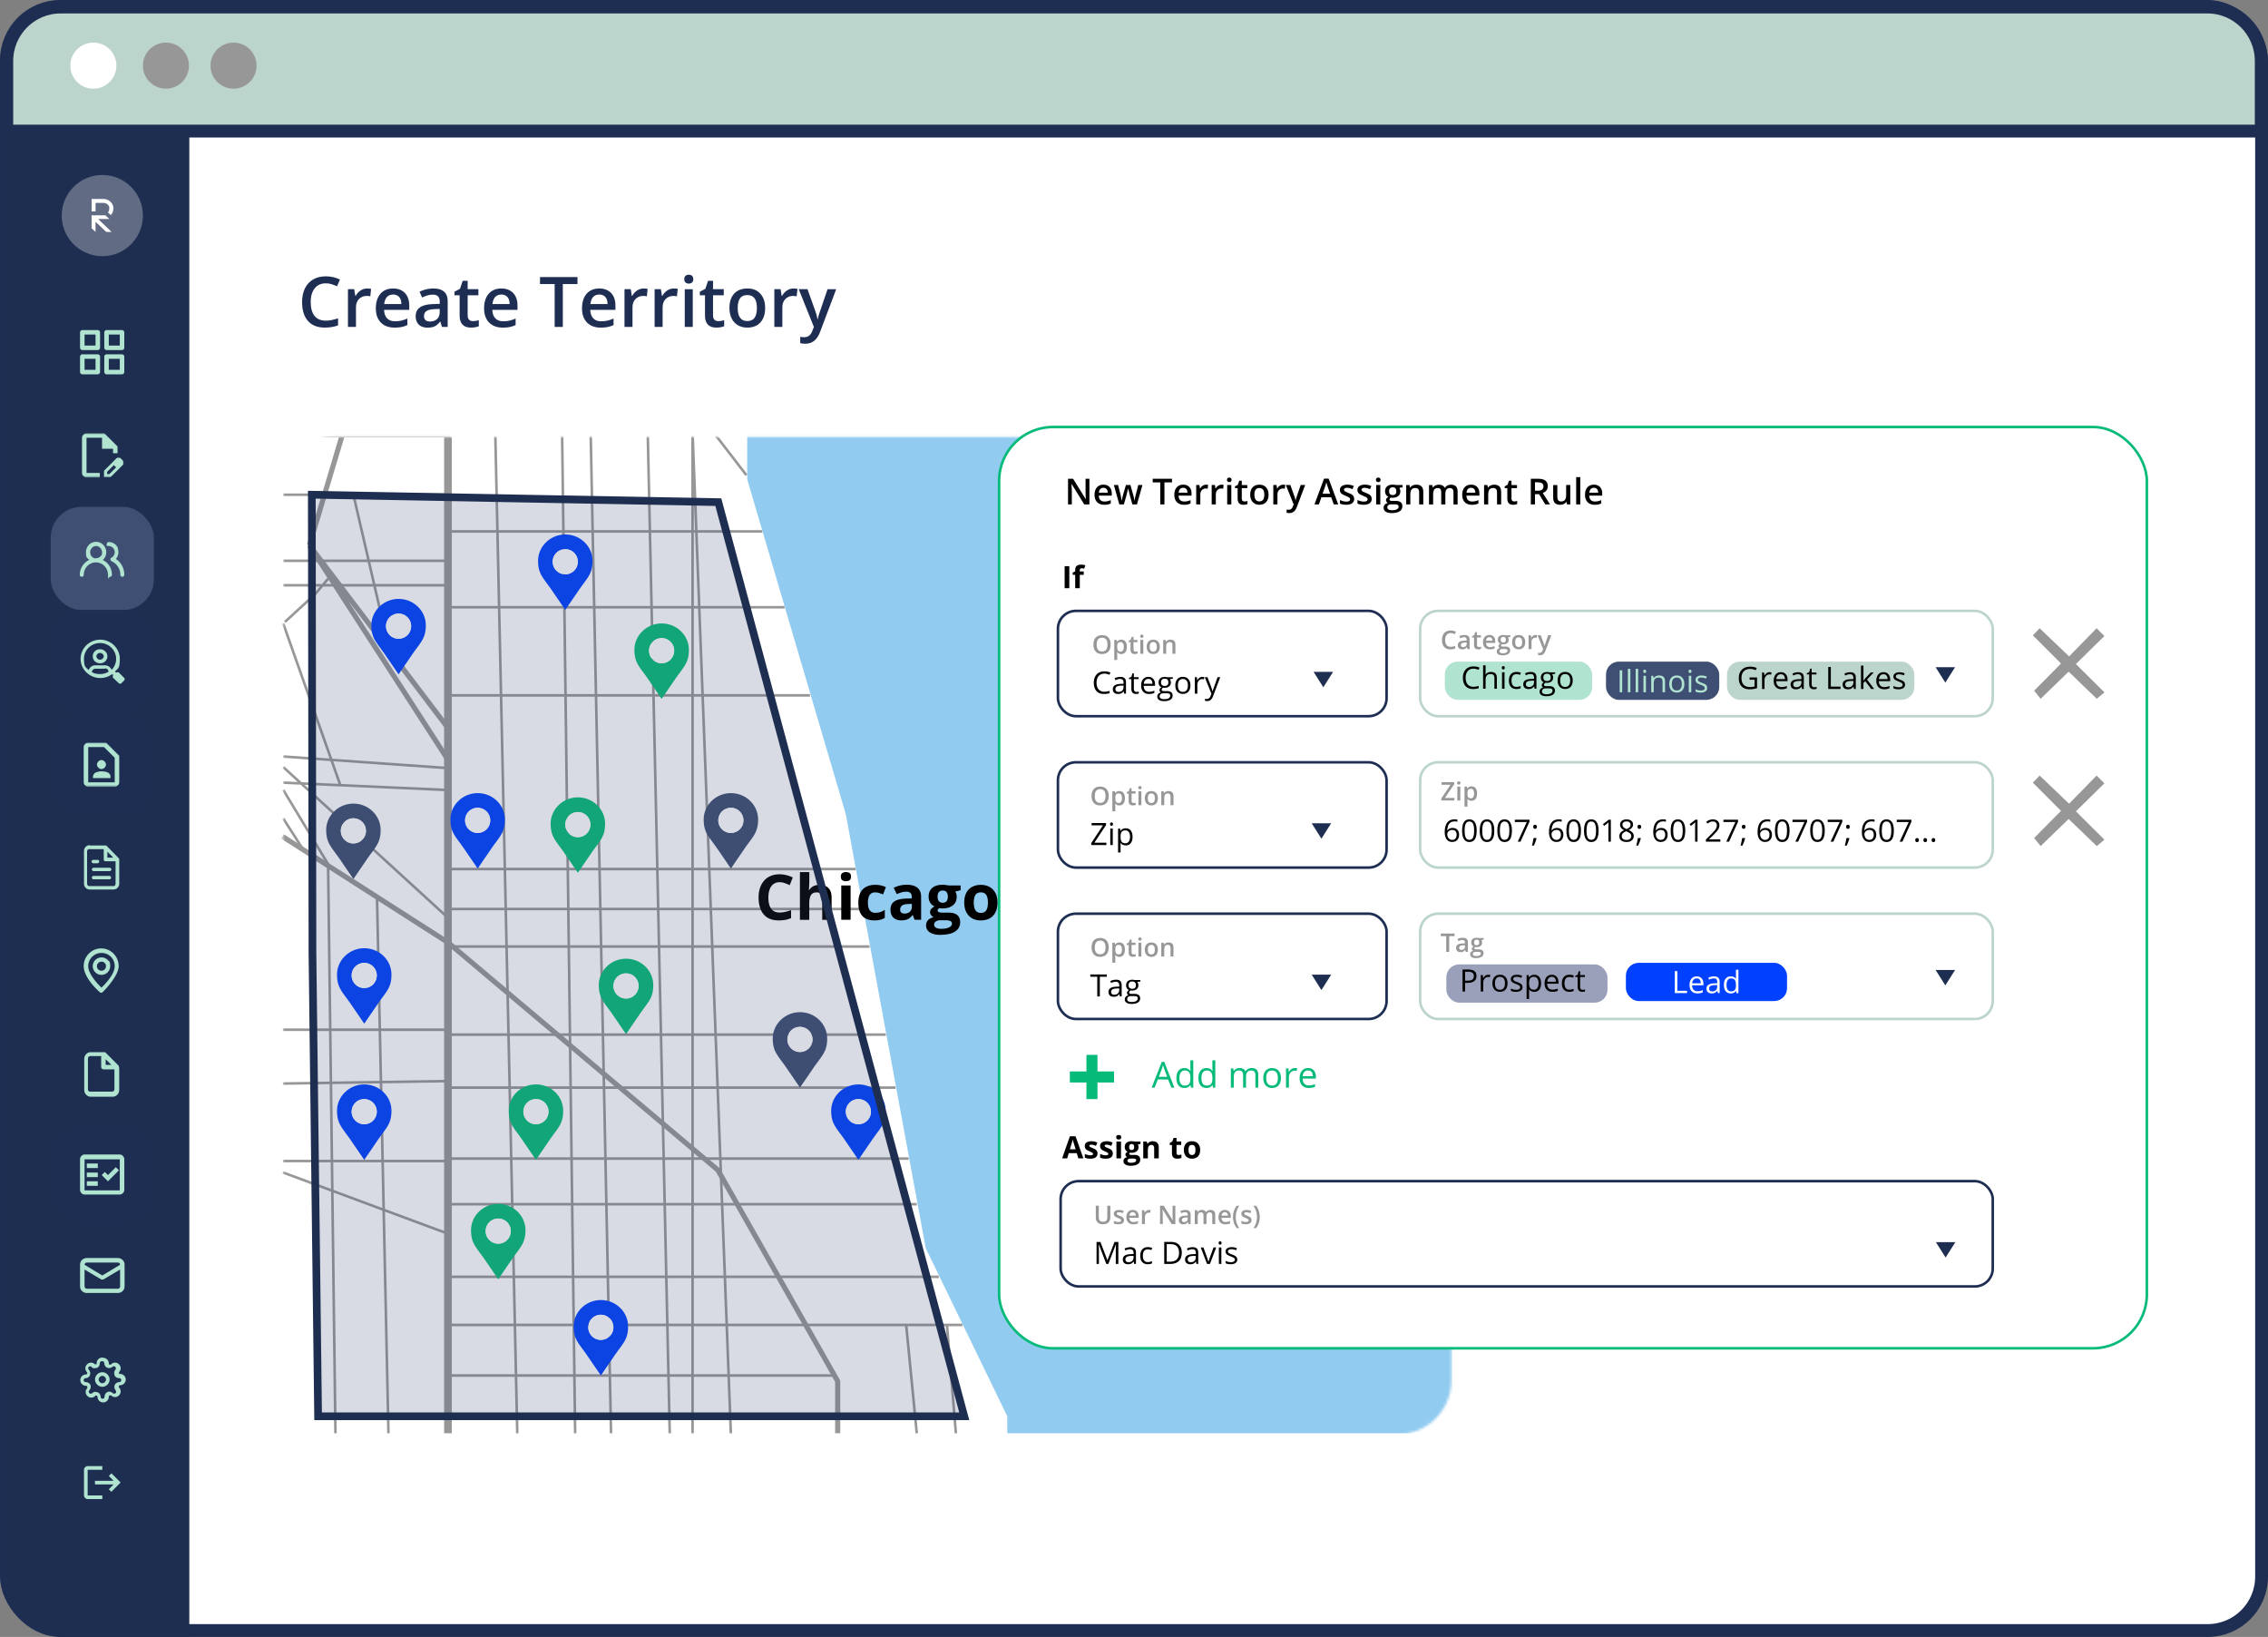 <?xml version="1.0" encoding="UTF-8"?> <svg xmlns="http://www.w3.org/2000/svg" xmlns:v="https://vecta.io/nano" viewBox="0 0 883.31 637.38"><rect x="0" y="0" width="883.31" height="637.38" fill="#808080" stroke="none"/><style>.B{fill-rule:evenodd}.C{fill:#fff}.D{fill:#1e2e50}.E{fill:#b0e3d0}.F{fill:#979797}.G{fill:#0041ff}.H{fill:#06bb79}.I{stroke:#1e2e53}.J{fill:#3e4f73}.K{fill:#1e2e53}.L{fill:#d9d9d9}.M{stroke:#979797}.N{stroke:#bcd5cc}</style><defs><mask id="A" x="31.17" y="168.7" width="17.24" height="17.24" maskUnits="userSpaceOnUse"><path d="M31.17 168.7h17.24v17.24H31.17z" class="L"></path></mask><clipPath id="B"><path d="M31.17 249.06h17.24v17.24H31.17z" fill="none"></path></clipPath><mask id="C" x="31.17" y="289.13" width="17.24" height="17.24" maskUnits="userSpaceOnUse"><path d="M31.17 289.13h17.24v17.24H31.17z" class="L"></path></mask><clipPath id="D"><path d="M31.17 568.77h17.24v17.24H31.17z" fill="none"></path></clipPath><mask id="E" x="109.47" y="168.2" width="456.21" height="390.3" maskUnits="userSpaceOnUse"><rect x="110.01" y="170.13" width="455.26" height="388.36" rx="21" class="L"></rect></mask><path id="F" d="M208.73 422.24c5.89 0 10.61 4.64 10.61 10.27 0 5.17-2.04 6.62-5.34 11.41l-5.26 7.69-5.26-7.69c-3.3-4.79-5.34-6.24-5.34-11.41 0-5.63 4.79-10.27 10.61-10.27zm0 5.71a4.89 4.89 0 0 1 4.9 4.9 4.88 4.88 0 1 1-9.8 0 4.88 4.88 0 0 1 4.9-4.9z"></path><path id="G" d="M225.05 310.46c5.89 0 10.61 4.64 10.61 10.27 0 5.17-2.04 6.62-5.34 11.41l-5.26 7.69-5.26-7.69c-3.3-4.79-5.34-6.24-5.34-11.41 0-5.63 4.79-10.27 10.61-10.27zm0 5.72a4.89 4.89 0 0 1 4.9 4.9 4.88 4.88 0 1 1-9.8 0 4.88 4.88 0 0 1 4.9-4.9z"></path><path id="H" d="M430.05 196.54c-1.18 0-2.09-.34-2.76-1.03-.66-.69-1-1.63-1-2.83s.31-2.21.92-2.91 1.46-1.06 2.54-1.06c1 0 1.79.3 2.37.91s.87 1.44.87 2.5v.87h-5.04c.02.73.22 1.3.59 1.69s.9.59 1.58.59c.45 0 .86-.04 1.25-.13.38-.08.8-.22 1.24-.42v1.31a4.91 4.91 0 0 1-1.19.4c-.4.08-.86.12-1.37.12zm-.29-6.61c-.51 0-.92.16-1.23.49s-.49.79-.55 1.42h3.43c0-.62-.16-1.1-.45-1.42s-.69-.48-1.2-.48z"></path><path id="I" d="M461.12 196.54c-1.18 0-2.09-.34-2.76-1.03-.66-.69-1-1.63-1-2.83s.31-2.21.92-2.91 1.46-1.06 2.54-1.06c1 0 1.79.3 2.37.91s.87 1.44.87 2.5v.87h-5.04c.02.73.22 1.3.59 1.69s.9.59 1.58.59c.45 0 .86-.04 1.25-.13.38-.08.8-.22 1.24-.42v1.31a4.91 4.91 0 0 1-1.19.4c-.4.08-.86.12-1.37.12zm-.3-6.61c-.51 0-.92.16-1.23.49s-.49.79-.55 1.42h3.43c0-.62-.16-1.1-.45-1.42s-.69-.48-1.2-.48z"></path><path id="J" d="M469.72,188.71c.32,0,.59.02.8.07l-.16,1.5c-.23-.05-.46-.08-.71-.08-.64,0-1.16.21-1.56.63-.4.42-.6.96-.6,1.63v3.95h-1.61v-7.56h1.26l.21,1.33h.08c.25-.45.58-.81.98-1.07s.84-.4,1.3-.4Z"></path><path id="K" d="M477.86 186.84c0-.29.08-.51.24-.66s.38-.23.67-.23.5.08.66.23.24.38.24.66-.08.49-.24.65-.38.24-.66.24-.52-.08-.67-.24c-.16-.16-.24-.37-.24-.65zm1.7 9.57h-1.61v-7.56h1.61v7.56z"></path><path id="L" d="M484.67 195.24c.39 0 .78-.06 1.18-.18v1.21c-.18.08-.41.14-.69.2-.28.05-.57.08-.87.08-1.52 0-2.28-.8-2.28-2.41v-4.07h-1.03v-.71l1.11-.59.55-1.6h.99v1.68h2.15v1.22h-2.15v4.05c0 .39.1.67.29.86s.45.28.76.28z"></path><path id="M" d="M527.42 194.25c0 .74-.27 1.3-.81 1.7-.54.39-1.31.59-2.31.59s-1.82-.15-2.43-.46v-1.39c.89.41 1.72.62 2.48.62.99 0 1.48-.3 1.48-.9 0-.19-.05-.35-.16-.48s-.29-.26-.54-.4-.6-.29-1.05-.46c-.87-.34-1.46-.67-1.77-1.01s-.46-.77-.46-1.31c0-.65.26-1.15.78-1.51s1.23-.54 2.13-.54 1.73.18 2.52.54l-.52 1.21c-.82-.34-1.5-.51-2.06-.51-.85 0-1.27.24-1.27.72 0 .24.11.44.33.6s.7.39 1.45.68c.62.24 1.08.46 1.36.66s.49.43.63.69.21.58.21.94z"></path><path id="N" d="M463.68 422.49h-.06c-.52.76-1.31 1.14-2.35 1.14-.98 0-1.74-.33-2.29-1s-.82-1.62-.82-2.86.27-2.19.82-2.88 1.31-1.03 2.28-1.03 1.8.37 2.34 1.11h.09l-.05-.54-.03-.53v-3.05h1.13v10.64h-.92l-.15-1zm-2.27.19c.77 0 1.34-.21 1.69-.63s.52-1.1.52-2.04v-.24c0-1.06-.18-1.82-.53-2.27s-.92-.68-1.69-.68c-.67 0-1.17.26-1.53.78-.35.52-.53 1.25-.53 2.19s.18 1.68.53 2.17.87.73 1.54.73z"></path><path id="O" d="M427.45,449.09c0,.67-.23,1.18-.7,1.54s-1.17.53-2.09.53c-.48,0-.88-.03-1.22-.1s-.65-.16-.94-.28v-1.48c.33.16.71.29,1.12.39s.78.16,1.1.16c.65,0,.97-.19.97-.56,0-.14-.04-.25-.13-.34s-.23-.19-.45-.3-.49-.24-.84-.39c-.5-.21-.87-.41-1.11-.59s-.41-.39-.52-.62-.16-.52-.16-.86c0-.58.23-1.03.68-1.35s1.09-.48,1.92-.48,1.56.17,2.3.52l-.54,1.29c-.33-.14-.63-.26-.92-.35s-.58-.13-.87-.13c-.53,0-.79.14-.79.43,0,.16.08.3.25.42s.54.29,1.12.52c.51.21.89.4,1.12.58s.41.39.53.62.17.51.17.84Z"></path><path id="P" d="M444.06 247.73c0-.21.06-.36.17-.47s.27-.17.48-.17.36.06.47.17.17.27.17.47-.06.35-.17.46-.27.17-.47.17-.37-.06-.48-.17-.17-.27-.17-.46zm1.22 6.83h-1.15v-5.4h1.15v5.4z"></path><path id="Q" d="M463.64 266.87c0 1.05-.26 1.86-.79 2.45s-1.26.88-2.19.88c-.57 0-1.08-.13-1.53-.4s-.79-.66-1.03-1.16-.36-1.09-.36-1.77c0-1.05.26-1.86.79-2.45s1.25-.88 2.18-.88 1.61.3 2.14.9.79 1.41.79 2.43zm-4.89 0c0 .82.16 1.45.49 1.88s.81.64 1.45.64 1.12-.21 1.45-.64.5-1.05.5-1.88-.17-1.44-.5-1.86-.82-.64-1.46-.64-1.12.21-1.44.63-.49 1.04-.49 1.87z"></path><path id="R" d="M431.81 309.93c0 1.16-.29 2.07-.87 2.71s-1.4.97-2.47.97-1.91-.32-2.48-.96c-.58-.64-.87-1.55-.87-2.73s.29-2.08.87-2.71 1.41-.95 2.49-.95 1.88.32 2.46.96.87 1.54.87 2.71zm-5.45 0c0 .88.18 1.55.53 2 .35.46.88.68 1.58.68s1.22-.22 1.57-.67.53-1.12.53-2.01-.17-1.54-.52-1.99-.87-.68-1.56-.68-1.23.23-1.58.68-.53 1.12-.53 1.99z"></path><path id="S" d="M435.96 313.61c-.68 0-1.21-.25-1.59-.74h-.07l.07.83v2.21h-1.15v-7.8h.93c.03.1.08.34.16.72h.06c.36-.55.9-.82 1.61-.82.67 0 1.2.24 1.57.73s.56 1.17.56 2.06-.19 1.57-.57 2.07-.91.74-1.58.74zm-.27-4.66c-.46 0-.79.13-1 .4s-.31.69-.31 1.28v.17c0 .66.1 1.13.31 1.43.21.29.55.44 1.02.44a1.03 1.03 0 0 0 .92-.49c.22-.33.32-.79.32-1.39s-.11-1.06-.32-1.37-.53-.47-.94-.47z"></path><path id="T" d="M443.32 306.68c0-.21.06-.36.17-.47s.27-.17.48-.17.36.06.47.17.17.27.17.47-.06.35-.17.46-.27.17-.47.17-.37-.06-.48-.17-.17-.27-.17-.46zm1.21 6.83h-1.15v-5.4h1.15v5.4z"></path><path id="U" d="M450.96 310.8c0 .88-.23 1.57-.68 2.07s-1.08.74-1.89.74c-.5 0-.95-.11-1.34-.34s-.69-.55-.89-.98-.31-.92-.31-1.48c0-.88.22-1.56.67-2.05s1.08-.74 1.9-.74 1.4.25 1.86.75.68 1.18.68 2.03zm-3.93 0c0 1.25.46 1.87 1.38 1.87s1.37-.62 1.37-1.87-.46-1.85-1.38-1.85c-.48 0-.83.16-1.05.48s-.32.78-.32 1.37z"></path><path id="V" d="M571.55 252.74l-.23-.75h-.04c-.26.33-.52.55-.79.67-.26.12-.6.18-1.02.18-.53 0-.94-.14-1.24-.43s-.45-.69-.45-1.22c0-.56.21-.98.62-1.26s1.04-.44 1.89-.46l.93-.03v-.29c0-.34-.08-.6-.24-.77s-.41-.26-.75-.26c-.28 0-.54.04-.8.12s-.5.18-.73.29l-.37-.82c.29-.15.61-.27.96-.35a4.45 4.45 0 0 1 .99-.12c.69 0 1.21.15 1.56.45s.52.77.52 1.41v3.64h-.82zm-1.71-.78c.42 0 .75-.12 1-.35s.38-.56.38-.98v-.47l-.69.03c-.54.02-.93.11-1.18.27s-.37.41-.37.74c0 .24.07.43.21.56s.36.2.64.2z"></path><path id="W" d="M693.85 268.38c-.95 0-1.7-.29-2.25-.87s-.82-1.38-.82-2.41.25-1.86.76-2.47 1.19-.91 2.05-.91c.8 0 1.44.26 1.91.79s.7 1.23.7 2.09v.62h-4.42c.02.75.21 1.33.57 1.72s.87.59 1.53.59c.69 0 1.38-.14 2.05-.43v.87c-.34.15-.67.25-.98.32s-.68.1-1.11.1zm-.27-5.84c-.52 0-.93.17-1.23.5s-.49.8-.54 1.39h3.36c0-.61-.14-1.08-.41-1.41s-.66-.49-1.17-.49z"></path><path id="X" d="M733.81 268.38c-.95 0-1.7-.29-2.25-.87s-.82-1.38-.82-2.41.25-1.86.76-2.47 1.19-.91 2.05-.91c.8 0 1.44.26 1.91.79s.7 1.23.7 2.09v.62h-4.42c.02.75.21 1.33.57 1.72s.87.59 1.53.59c.69 0 1.38-.14 2.05-.43v.87c-.34.15-.67.25-.98.32s-.68.1-1.11.1zm-.26-5.84c-.52 0-.93.17-1.23.5s-.49.8-.54 1.39h3.36c0-.61-.14-1.08-.41-1.41s-.66-.49-1.17-.49z"></path><path id="Y" d="M591.1,327.73l3.55-7.67h-4.67v-.9h5.7v.78l-3.5,7.79h-1.08Z"></path><path id="Z" d="M598.34 326.33l.09.13c-.1.39-.25.84-.44 1.36l-.6 1.44h-.73l.35-1.51.27-1.44h1.07zm-1.19-4.4c0-.53.23-.79.7-.79s.72.26.72.79c0 .25-.06.45-.19.59s-.3.21-.53.21-.4-.07-.52-.21-.18-.33-.18-.59z"></path><path id="a" d="M627.37 327.73h-.95v-6.11l.05-1.44-.28.26-1.39 1.14-.52-.67 2.27-1.75h.82v8.57z"></path><path id="b" d="M745.93,327.1c0-.26.06-.46.18-.59s.29-.2.51-.2.4.07.53.2.19.33.19.59-.06.45-.19.59-.3.21-.53.21c-.2,0-.36-.06-.5-.18s-.2-.33-.2-.61Z"></path><path id="c" d="M816.62 272.09l2.97-2.51-11.1-11.03 11.1-10.9-3.03-3.03-10.71 10.96-11.48-10.96-2.64 2.77 10.96 10.97-10.45 10.57 2.52 3.16 10.9-10.57 10.96 10.57z"></path><path id="d" d="M437.77,475.07c0,.53-.19.93-.58,1.21-.38.28-.93.42-1.65.42s-1.3-.11-1.73-.33v-.99c.63.29,1.23.44,1.77.44.71,0,1.06-.21,1.06-.64,0-.14-.04-.25-.12-.34s-.21-.19-.39-.28-.43-.21-.75-.33c-.62-.24-1.04-.48-1.26-.72s-.33-.55-.33-.94c0-.46.19-.82.56-1.08.37-.25.88-.38,1.52-.38s1.24.13,1.8.39l-.37.86c-.58-.24-1.07-.36-1.47-.36-.61,0-.91.17-.91.52,0,.17.08.31.24.43s.5.28,1.03.48c.45.17.77.33.97.47s.35.31.45.5c.1.19.15.41.15.67Z"></path><path id="e" d="M142.98,112.34c.63,0,1.15.04,1.55.13l-.31,2.91c-.44-.11-.9-.16-1.38-.16-1.25,0-2.26.41-3.04,1.22-.77.81-1.16,1.87-1.16,3.17v7.68h-3.12v-14.69h2.44l.41,2.59h.16c.49-.88,1.12-1.57,1.91-2.09s1.63-.77,2.53-.77Z"></path><path id="f" d="M153.67 127.56c-2.29 0-4.07-.67-5.36-2s-1.93-3.17-1.93-5.51.6-4.29 1.79-5.66 2.84-2.06 4.93-2.06c1.94 0 3.47.59 4.6 1.77 1.12 1.18 1.69 2.8 1.69 4.86v1.69h-9.79c.04 1.43.43 2.52 1.16 3.29s1.75 1.15 3.07 1.15c.87 0 1.68-.08 2.42-.25a13.48 13.48 0 0 0 2.41-.82v2.54c-.76.36-1.53.62-2.31.77s-1.67.23-2.67.23zm-.57-12.86c-.99 0-1.79.31-2.38.94s-.95 1.54-1.07 2.75h6.67c-.02-1.21-.31-2.13-.88-2.76-.57-.62-1.35-.94-2.34-.94z"></path><path id="g" d="M184.19,125.04c.76,0,1.52-.12,2.29-.36v2.35c-.35.15-.79.28-1.34.38-.54.1-1.11.15-1.69.15-2.96,0-4.44-1.56-4.44-4.68v-7.92h-2.01v-1.38l2.15-1.14,1.06-3.11h1.93v3.27h4.18v2.37h-4.18v7.86c0,.75.19,1.31.56,1.67.38.36.87.54,1.48.54Z"></path></defs><g stroke-miterlimit="10" stroke-width="5" class="I"><rect x="2.5" y="2.5" width="878.31" height="632.38" rx="21" class="C"></rect><path d="M23.64 2.73h836.04c11.59 0 21 9.41 21 21v27.32H2.64V23.73c0-11.59 9.41-21 21-21z" fill="#bcd5cc"></path></g><circle cx="36.36" cy="25.56" r="8.97" class="C"></circle><g class="F"><circle cx="64.62" cy="25.56" r="8.97"></circle><circle cx="90.95" cy="25.56" r="8.97"></circle></g><path d="M3.99,51.06h69.74v586.27H24.99c-11.59,0-21-9.41-21-21V51.06h0Z" class="D"></path><g class="C"><circle cx="39.85" cy="83.94" r="15.81" opacity=".3"></circle><path d="M42.48 80.64c.22.77 0 1.54-.44 2.09h0l1.1.99h0c.88-.77 1.1-1.98.99-3.18-.33-1.76-1.98-3.07-3.84-3.07h-4.61v4.83h1.54v-3.29h3.07c1.1 0 1.98.66 2.31 1.65h-.11zm-4.28 4.62l5.27 5.05h-2.09l-4.17-3.95v3.95h0l-1.54-1.43h0v-5.05h5.38l1.54 1.43H38.2z" class="B"></path></g><rect x="19.76" y="117.09" width="40.18" height="40.18" rx="12" class="D"></rect><path d="M47.53 128.51h-6.04a.95.95 0 0 0-.88.88v6.04a.95.95 0 0 0 .88.88h6.04a.95.95 0 0 0 .88-.88v-6.04a.95.95 0 0 0-.88-.88zm-15.48 9.44h6.04a.95.95 0 0 1 .88.88v6.04a.95.95 0 0 1-.88.88h-6.04a.95.95 0 0 1-.88-.88v-6.04a.95.95 0 0 1 .88-.88zm.88 6.04h4.28v-4.28h-4.28v4.28zm9.44-9.44h4.28v-4.28h-4.28v4.28zm5.16 3.4h-6.04a.95.95 0 0 0-.88.88v6.04a.95.95 0 0 0 .88.88h6.04a.95.95 0 0 0 .88-.88v-6.04a.95.95 0 0 0-.88-.88zm-5.16 6.04h4.28v-4.28h-4.28v4.28zm-4.28-15.48h-6.04a.95.95 0 0 0-.88.88v6.04a.95.95 0 0 0 .88.88h6.04a.95.95 0 0 0 .88-.88v-6.04a.95.95 0 0 0-.88-.88zm-5.16 6.04h4.28v-4.28h-4.28v4.28z" class="B E"></path><rect x="19.76" y="157.17" width="40.18" height="40.18" rx="12" class="D"></rect><g mask="url(#A)" class="E"><path d="M40.51 185.93v-2.63l4.72-4.72c.11-.11.22-.22.44-.33s.33 0 .44 0h.55c.11 0 .33.11.44.33l.77.77c.11.11.22.22.22.44v.88c0 .22-.11.33-.33.44l-4.72 4.72h-2.63l.11.11zm1.31-1.32h.77l2.63-2.63-.44-.44-.44-.44-2.63 2.63v.77l.11.11zm-8.12 1.32c-.44 0-.88-.22-1.21-.55s-.55-.77-.55-1.21v-13.72c0-.44.22-.88.55-1.21s.77-.55 1.21-.55h6.92l5.16 5.16v2.63h-1.76v-1.76h-4.28v-4.28H33.7v13.72h5.16v1.76H33.7zm11.2-4.39l-.44-.44.77.77-.44-.44.11.11z"></path></g><rect x="19.76" y="197.35" width="40.18" height="40.18" rx="12" class="J"></rect><path d="M45.78 213.38c.66 1.43.33 3.07-.66 4.28 2.09 1.32 3.29 3.62 3.29 6.15a.75.75 0 1 1-1.54 0 5.73 5.73 0 0 0-3.18-5.16h0l-.33-.22c-.22-.11-.33-.44-.33-.66 0-.33.11-.55.44-.66.77-.44 1.21-1.21 1.21-2.09 0-1.32-1.1-2.42-2.31-2.42s-.77-.33-.77-.77a.75.75 0 0 1 .77-.77c1.54 0 2.96.88 3.62 2.42l-.22-.11zm-5.71 4.61c.88-.77 1.32-1.87 1.32-2.96 0-2.2-1.76-4.06-3.95-4.06s-3.95 1.76-3.95 4.06.44 2.2 1.32 2.96c-2.2.99-3.73 3.29-3.73 5.82a.75.75 0 0 0 .77.77.75.75 0 0 0 .77-.77c0-2.63 2.09-4.83 4.72-4.83s4.72 2.2 4.72 4.83.33.77.77.77a.75.75 0 0 0 .77-.77c0-2.53-1.43-4.83-3.73-5.82h.22zm-2.64-.55c-1.32 0-2.31-1.1-2.31-2.42s1.1-2.42 2.31-2.42 2.31 1.1 2.31 2.42-.22 1.21-.66 1.65-.99.66-1.65.66v.11z" class="B E"></path><rect x="19.76" y="237.53" width="40.18" height="40.18" rx="12" class="K"></rect><g clip-path="url(#B)" class="E"><path d="M38.97 249.06c4.28 0 7.69 3.4 7.69 7.47s-.77 3.62-1.87 4.94l.44.44a1 1 0 0 1 1.1 0l1.98 1.98a.73.73 0 0 1 0 1.1l-.99.99a.73.73 0 0 1-1.1 0L44.13 264a.73.73 0 0 1 0-1.1h0l-.44-.44a7.5 7.5 0 0 1-4.61 1.54c-4.28 0-7.69-3.4-7.69-7.47s3.4-7.47 7.69-7.47h-.11zm1.86 11.31h-3.62c-.77 0-1.43.66-1.43 1.32s0 0 0 0c.88.55 1.98.77 3.18.77s2.31-.33 3.29-.88h0c0-.77-.55-1.32-1.32-1.32h-.11v.11zm-1.86-9.99c-3.51 0-6.26 2.74-6.26 6.15s.77 3.29 1.87 4.39c.33-1.1 1.32-1.87 2.53-1.87h3.73c1.21 0 2.2.77 2.63 1.76a6.05 6.05 0 0 0 1.76-4.28c0-3.4-2.85-6.15-6.26-6.15h0zm0 2.41c1.54 0 2.85 1.21 2.85 2.74s-1.21 2.74-2.85 2.74-2.85-1.21-2.85-2.74 1.21-2.74 2.85-2.74zm0 1.43c-.77 0-1.43.66-1.43 1.32s.66 1.32 1.43 1.32 1.43-.66 1.43-1.32-.66-1.32-1.43-1.32z"></path></g><rect x="19.76" y="277.72" width="40.18" height="40.18" rx="12" class="K"></rect><g mask="url(#C)" class="E"><path d="M39.52 299.45c.44 0 .88-.22 1.21-.55s.55-.77.55-1.21-.22-.88-.55-1.21-.77-.55-1.21-.55-.88.22-1.21.55-.55.77-.55 1.21.22.88.55 1.21.77.55 1.21.55zm-3.41 3.52h6.92v-.55c0-.33 0-.66-.33-.99-.22-.33-.44-.55-.77-.66s-.77-.33-1.1-.33-.77-.11-1.21-.11-.88 0-1.21.11l-1.1.33c-.33.11-.55.33-.77.66s-.33.55-.33.99v.55h-.11zm8.57 3.4H34.36c-.44 0-.88-.22-1.21-.55s-.55-.77-.55-1.21v-13.72c0-.44.22-.88.55-1.21s.77-.55 1.21-.55h6.92l5.16 5.16v10.32c0 .44-.22.88-.55 1.21s-.77.55-1.21.55zm0-1.76v-9.55l-4.17-4.17h-6.15v13.72h10.32z"></path></g><rect x="19.76" y="317.68" width="40.18" height="40.18" rx="12" class="D"></rect><path d="M34.91 329.21h6.15c.22 0 .33 0 .55.22l4.61 4.72s.22.22.22.44h0v9.44c0 1.32-.99 2.31-2.2 2.31h-9.33c-1.21 0-2.2-.99-2.2-2.31V331.4c0-1.32.99-2.31 2.2-2.31v.11zm0 1.42h5.49v4.06h0c0 .44.33.66.66.66h3.95v8.78c0 .44-.33.88-.88.88H34.8a.95.95 0 0 1-.88-.88V331.5c0-.44.33-.88.88-.88h.11zm6.91.99l2.31 2.31h-2.31v-2.31zm1.54 6.92c0-.44-.33-.66-.66-.66h-6.26c-.33 0-.66.33-.66.66s.33.66.66.66h6.26c.33 0 .66-.33.66-.66zm-.77 2.52c.44 0 .66.33.66.66s-.22.66-.66.66h-6.15c-.44 0-.66-.33-.66-.66s.22-.66.66-.66h6.15zm-3.95-5.6c0-.44-.33-.66-.66-.66h-1.65c-.33 0-.66.33-.66.66s.33.66.66.66h1.65c.33 0 .66-.33.66-.66z" class="B E"></path><rect x="19.76" y="357.86" width="40.18" height="40.18" rx="12" class="D"></rect><path d="M32.6 376.2c0-3.84 3.07-6.92 6.81-6.92s6.81 3.07 6.81 6.92-5.93 9.88-6.26 10.1a.73.73 0 0 1-1.1 0h0c-.33-.22-6.26-5.49-6.26-10.1zm1.76 0c0 2.85 3.29 6.59 5.16 8.34 1.87-1.76 5.16-5.38 5.16-8.34s-2.31-5.16-5.16-5.16a5.16 5.16 0 0 0-5.16 5.16zm5.16-3.41a3.42 3.42 0 0 0-3.4 3.4c0 1.86 1.54 3.4 3.4 3.4s3.4-1.54 3.4-3.4-.33-1.76-.99-2.42-1.54-.99-2.42-.99zm-1.76 3.41c0 .99.77 1.76 1.76 1.76s1.76-.77 1.76-1.76-.77-1.76-1.76-1.76-1.76.77-1.76 1.76z" class="B E"></path><rect x="19.76" y="398.04" width="40.18" height="40.18" rx="12" class="D"></rect><path d="M46.32 415.5v-.22h0q0-.22-.11-.33l-5.16-5.16s-.11-.11-.22-.11h-5.49c-1.43 0-2.53 1.21-2.53 2.63v12.08c0 1.43 1.1 2.63 2.53 2.63h8.56c1.43 0 2.53-1.21 2.53-2.63v-8.56h0l-.11-.33zm-5.16-3.07l2.2 2.2h-2.2v-2.2zm2.53 12.62a.95.95 0 0 0 .88-.88v-7.8h-4.28a.95.95 0 0 1-.88-.88v-4.28h-4.28a.95.95 0 0 0-.88.88v12.08c0 .44.33.88.88.88h8.56z" class="B E"></path><rect x="19.76" y="476.98" width="40.18" height="40.18" rx="12" class="D"></rect><path d="M45.89,489.83h-12.08c-1.43,0-2.63,1.1-2.63,2.53v8.56c0,1.43,1.21,2.53,2.63,2.53h12.08c1.43,0,2.63-1.1,2.63-2.53v-8.56c0-1.43-1.21-2.53-2.63-2.53ZM33.81,491.58h12.08c.44,0,.88.33.88.88l-6.92,4.17-6.92-4.17c0-.44.44-.88.88-.88ZM45.89,501.79c.44,0,.88-.33.88-.88v-6.59l-6.48,3.84c-.22.11-.55.11-.88,0l-6.48-3.84v6.59c0,.44.44.88.88.88h12.08Z" class="B E"></path><rect x="19.76" y="517.05" width="40.18" height="40.18" rx="12" class="D"></rect><path d="M39.85,528.58c-1.21,0-2.2.99-2.2,2.2h0v.22s0,.22-.11.22h-.55c-.44-.44-.99-.66-1.54-.66s-1.1.22-1.54.66-.66.99-.66,1.54.22,1.1.66,1.54h0c.11.22.22.33,0,.55,0,.22-.22.33-.44.33h0c-1.21,0-2.2.99-2.2,2.2s.99,2.2,2.2,2.2h.11c.22,0,.33.11.44.33v.55h0c-.44.44-.66.99-.66,1.54s.22,1.1.66,1.54c.44.44.99.66,1.54.66s1.1-.22,1.54-.66h0c.11-.22.33-.22.55-.11.22,0,.33.22.33.44h0c0,1.21.99,2.2,2.2,2.2s2.2-.99,2.2-2.2h0c0-.33.11-.44.33-.55h.55c.44.44.99.66,1.54.66s1.1-.22,1.54-.66.66-.99.66-1.54-.22-1.1-.66-1.54h0c-.11-.22-.22-.33,0-.55,0-.22.22-.33.44-.33h0c1.21,0,2.2-.99,2.2-2.2s-.99-2.2-2.2-2.2h-.22s-.22,0-.22-.11h0v-.55h0c.44-.44.66-.99.66-1.54s-.22-1.1-.66-1.54c-.44-.44-.99-.66-1.54-.66s-1.1.22-1.54.66h0c-.11.22-.33.22-.55.11-.22,0-.33-.22-.33-.44h0c0-1.21-.99-2.2-2.2-2.2l-.33-.11ZM39.85,530.01c.44,0,.77.33.77.77h0c0,.77.44,1.54,1.1,1.76.66.33,1.54.11,2.09-.33h0c.11-.22.33-.22.55-.22s.33,0,.55.22c.11.11.22.33.22.55s0,.33-.22.55h0v.11c-.44.44-.55,1.1-.33,1.76h0v.33c.33.66.99,1.1,1.76,1.1h.11c.44,0,.77.33.77.77s-.33.77-.77.77h0c-.77,0-1.43.44-1.76,1.1s-.11,1.54.33,2.09h0c.11.22.22.33.22.55s0,.33-.22.55c-.11.11-.33.22-.55.22s-.33,0-.55-.22h0c-.55-.55-1.43-.77-2.09-.44-.66.33-1.1.99-1.1,1.76h0c0,.55-.33.88-.77.88s-.77-.33-.77-.77h0c0-.77-.44-1.43-1.1-1.76h-.11c-.66-.33-1.54-.22-2.09.33h0c-.11.22-.33.22-.55.22s-.33,0-.55-.22c-.11-.11-.22-.33-.22-.55s0-.33.22-.55h0c.55-.55.66-1.43.44-2.09-.33-.66-.99-1.1-1.76-1.1h-.11c-.44,0-.77-.33-.77-.77s.33-.77.77-.77h0c.77,0,1.43-.44,1.65-1.1h0c.33-.77.11-1.65-.44-2.2h0c-.11-.22-.22-.33-.22-.55s0-.33.22-.55c.11-.11.33-.22.55-.22s.33,0,.55.22h0v.11c.44.44,1.1.55,1.76.33h.33c.66-.33,1.1-.99,1.1-1.76h0c0-.55.33-.88.77-.88h.22ZM39.85,534.29c-1.54,0-2.85,1.32-2.85,2.85s1.32,2.85,2.85,2.85,2.85-1.32,2.85-2.85-1.32-2.85-2.85-2.85ZM39.85,535.72c.77,0,1.43.66,1.43,1.43s-.66,1.43-1.43,1.43-1.43-.66-1.43-1.43.66-1.43,1.43-1.43Z" class="B E"></path><rect x="19.76" y="557.24" width="40.18" height="40.18" rx="12" class="D"></rect><g clip-path="url(#D)" class="E"><path d="M43.36,573.71l-.99.99,1.87,1.87h-7.25v1.43h7.25l-1.87,1.87.99.99,3.62-3.62-3.62-3.62v.11ZM34.14,572.28h5.71v-1.43h-5.71c-.77,0-1.43.66-1.43,1.43v9.99c0,.77.66,1.43,1.43,1.43h5.71v-1.43h-5.71v-9.99Z"></path></g><rect x="19.76" y="438.23" width="40.18" height="38.43" rx="12" class="K"></rect><path d="M32.93 465.12c-.44 0-.88-.22-1.21-.55s-.55-.77-.55-1.21v-12.08c0-.44.22-.88.55-1.21s.77-.55 1.21-.55h13.72c.44 0 .88.22 1.21.55s.55.77.55 1.21v12.08c0 .44-.22.88-.55 1.21s-.77.55-1.21.55H32.93zm0-1.64h13.72V451.4H32.93v12.08zm.88-1.76h4.28v-1.76h-4.28v1.76zm8.23-1.76l4.28-4.28-1.21-1.21-3.07 3.07-1.21-1.21-1.21 1.21 2.42 2.42zm-8.23-1.64h4.28v-1.76h-4.28v1.76zm0-3.52h4.28v-1.76h-4.28v1.76z" class="E"></path><g mask="url(#E)"><path d="M392.3 551.45v6.67h173.38v-389.3H291.01v17.78l38.42 130.51 31.12 168.93 31.75 65.41z" fill="#91cbf0"></path><path d="M368.8 515.89l3.49 42.23m-19.36-42.23l4.13 42.23m-182.59-42.23h200.37m-50.18 19.69h-150.2m.01-38.43h191.16m-191.16-28.26h182.58m-182.58-17.78h179.41m-179.41-27.63H348.8m-174.33-20.63h170.52m-170.52-34.3h164.17m-164.17-14.61H336.1m-161.63-15.56h158.77m-158.77-67.63h140.99m-140.99-34.3h131.08m-131.08-29.53h122.41m-18.89-38.42l12.7 16.51m-89.23 373.11l-8.57-389.62M224 558.12l-5.08-389.62m19.06 389.62l-7.94-389.62m30.8 389.62l-8.57-389.62m17.46 389.62V168.5l14.92 389.62m-133.36 0l-4.45-208.31m-16.19 208.31l-2.86-220.69m45.73 63.51h-63.34m0 20.96l63.34-.95m-63.34 31.11h63.34m-63.34 4.45l63.34 23.5m-55.89-149.88l-7.3-11.43m17.46 17.78l-17.46-28.9m63.19 48.9l-63.19-57.79m63.19 8.89l-40.96-1.85m-22.23-1l22.23 1.01m40.96-6.73l-63.19-4.45m22.22 11.18l-22.23-62.93m.64-.64l11.75-10.8 5.08-6.03m23.82 27.63l-13.97-60.33m35.88 35.24h-63.19m63.19-9.53h-63.19m63.19-25.72h-63.19m65.09-22.86h-65.1" fill="none" class="M"></path><path d="M326.25 558.12V537.8l-46.68-82.24-105.11-88.59L110 325.69m64.47-29.86l-53.98-83.51m0 0l12.7-42.55m-12.7 42.55l53.98 71.13" fill="none" stroke-width="2" class="M"></path><path d="M174.47,558.12V170.09" fill="none" stroke-width="3" class="M"></path><path d="M303.65 343.5c-.71 0-1.34.14-1.89.42-.54.27-1 .66-1.37 1.18s-.65 1.14-.84 1.88c-.19.73-.29 1.56-.29 2.47 0 1.24.15 2.29.45 3.17.31.87.79 1.53 1.43 2 .65.45 1.48.68 2.5.68a9.66 9.66 0 0 0 2.13-.24c.72-.16 1.49-.39 2.33-.68v3.11c-.77.32-1.53.55-2.28.68-.75.14-1.59.21-2.52.21-1.8 0-3.28-.37-4.45-1.11-1.16-.75-2.01-1.79-2.57-3.13-.56-1.35-.84-2.92-.84-4.71 0-1.32.18-2.53.54-3.63s.88-2.05 1.58-2.86c.69-.8 1.55-1.43 2.57-1.86 1.02-.44 2.19-.66 3.51-.66a10.61 10.61 0 0 1 2.61.33 12.1 12.1 0 0 1 2.51.9l-1.2 3.01c-.65-.31-1.31-.58-1.97-.81a5.91 5.91 0 0 0-1.95-.35zm11.55-3.95v3.79l-.07 1.89-.1 1.27h.19c.29-.46.62-.84 1.02-1.12a4.07 4.07 0 0 1 1.31-.63c.47-.13.99-.2 1.54-.2.96 0 1.8.17 2.52.51.72.33 1.27.86 1.67 1.59.4.72.6 1.65.6 2.8v8.71h-3.65v-7.8c0-.96-.18-1.68-.53-2.16-.35-.49-.89-.73-1.63-.73s-1.31.17-1.73.51c-.42.33-.72.83-.9 1.49-.18.65-.26 1.45-.26 2.4v6.29h-3.64v-18.6h3.64zm16.08 5.23v13.36h-3.64v-13.36h3.64zm-1.81-5.23c.54 0 1.01.13 1.4.38s.58.71.58 1.4-.2 1.15-.58 1.41c-.39.26-.86.38-1.4.38s-1.02-.13-1.41-.38c-.38-.26-.57-.73-.57-1.41s.19-1.15.57-1.4c.39-.25.86-.38 1.41-.38zm11.07 18.83c-1.32 0-2.45-.24-3.38-.72-.93-.49-1.64-1.23-2.13-2.25-.49-1.01-.73-2.31-.73-3.88s.27-2.96.82-3.99c.56-1.04 1.33-1.8 2.31-2.28.99-.49 2.13-.73 3.43-.73.92 0 1.72.09 2.39.27.68.17 1.27.39 1.77.63l-1.08 2.82-1.6-.56c-.49-.15-.99-.23-1.48-.23-.64 0-1.17.15-1.59.45-.42.29-.74.74-.94 1.34-.21.6-.31 1.35-.31 2.25s.11 1.62.33 2.2.55 1.02.97 1.3.94.42 1.54.42c.76 0 1.43-.1 2.02-.3a7.9 7.9 0 0 0 1.72-.86v3.12c-.56.35-1.14.6-1.76.75-.61.16-1.37.24-2.31.24zm12.65-13.88c1.79 0 3.17.39 4.12 1.17.96.78 1.43 1.97 1.43 3.56v8.9h-2.55l-.7-1.82h-.1c-.38.48-.77.87-1.17 1.17a4.07 4.07 0 0 1-1.37.67c-.52.14-1.15.21-1.89.21-.79 0-1.5-.15-2.13-.45-.62-.3-1.11-.77-1.47-1.39-.36-.63-.54-1.43-.54-2.39 0-1.42.5-2.46 1.49-3.13 1-.68 2.49-1.05 4.48-1.12l2.32-.07v-.59c0-.7-.18-1.21-.55-1.54s-.88-.49-1.53-.49-1.28.09-1.9.27-1.24.41-1.86.69l-1.21-2.46c.71-.37 1.5-.67 2.38-.88.88-.22 1.8-.32 2.74-.32zm1.94 7.45l-1.41.05c-1.18.03-2 .24-2.46.63-.45.39-.68.9-.68 1.54 0 .56.16.96.49 1.2.33.23.75.35 1.28.35.78 0 1.44-.23 1.97-.69.54-.46.81-1.12.81-1.97v-1.1zm11.29 12.07c-1.86 0-3.29-.33-4.28-.98-.98-.65-1.47-1.55-1.47-2.73 0-.8.25-1.48.75-2.02s1.24-.93 2.21-1.16c-.37-.16-.7-.42-.98-.78-.28-.37-.42-.75-.42-1.16 0-.51.15-.93.44-1.27s.72-.68 1.28-1a3.58 3.58 0 0 1-1.67-1.46c-.41-.67-.61-1.46-.61-2.37 0-.97.21-1.8.63-2.47.43-.69 1.05-1.21 1.86-1.57.82-.36 1.82-.54 2.99-.54a9.73 9.73 0 0 1 .86.05l.9.11.56.1h4.66v1.85l-2.09.54c.19.29.33.61.43.94a3.67 3.67 0 0 1 .14 1.06c0 1.43-.5 2.55-1.51 3.36-1 .8-2.38 1.2-4.16 1.2l-1.2-.1a1.76 1.76 0 0 0-.42.45c-.1.16-.14.33-.14.5s.07.32.21.44c.15.11.37.2.67.26s.68.08 1.12.08h2.27c1.47 0 2.58.31 3.35.94s1.16 1.55 1.16 2.77c0 1.56-.65 2.77-1.96 3.63-1.3.86-3.17 1.29-5.61 1.29zm.15-2.38c.87 0 1.61-.08 2.23-.25.63-.16 1.11-.39 1.45-.69.33-.29.5-.65.5-1.06 0-.33-.1-.6-.3-.8-.19-.19-.49-.33-.88-.41s-.89-.12-1.51-.12h-1.89c-.45 0-.85.07-1.21.22-.35.14-.63.34-.84.6s-.31.57-.31.91c0 .5.24.9.72 1.18.49.29 1.16.43 2.03.43zm.59-10.13c.69 0 1.19-.21 1.51-.63s.48-1 .48-1.72c0-.81-.17-1.41-.5-1.8-.33-.41-.82-.61-1.48-.61s-1.17.2-1.51.61c-.33.4-.5 1-.5 1.8 0 .72.16 1.3.49 1.72s.84.63 1.52.63zm21.33-.07c0 1.12-.15 2.1-.45 2.96s-.73 1.59-1.3 2.19a5.45 5.45 0 0 1-2.06 1.34c-.8.3-1.7.45-2.7.45-.94 0-1.8-.15-2.59-.45-.78-.3-1.46-.75-2.04-1.34-.57-.6-1.02-1.33-1.34-2.19-.31-.86-.47-1.85-.47-2.96 0-1.48.26-2.74.79-3.76.53-1.03 1.28-1.81 2.25-2.34s2.13-.8 3.48-.8c1.25 0 2.36.27 3.32.8.97.53 1.73 1.31 2.28 2.34.56 1.03.84 2.28.84 3.76zm-9.24 0c0 .88.1 1.61.29 2.21s.49 1.05.9 1.35.94.45 1.59.45 1.17-.15 1.56-.45c.41-.3.7-.75.88-1.35.19-.6.29-1.33.29-2.21s-.1-1.62-.29-2.2c-.18-.59-.48-1.03-.88-1.33-.41-.29-.94-.44-1.59-.44-.96 0-1.67.33-2.1.99s-.65 1.65-.65 2.98z"></path></g><use href="#F" class="B H"></use><circle cx="208.73" cy="432.85" r="4.9" class="C"></circle><use href="#F" x="35.08" y="-48.95" class="B H"></use><circle cx="243.81" cy="383.89" r="4.9" class="C"></circle><use href="#G" class="B H"></use><circle cx="225.05" cy="321.07" r="4.9" class="C"></circle><use href="#F" x="48.95" y="-179.49" class="B H"></use><circle cx="257.68" cy="253.35" r="4.9" class="C"></circle><use href="#G" x="-31.01" y="158.28" class="B H"></use><circle cx="194.04" cy="479.35" r="4.9" class="C"></circle><use href="#F" x="102.82" y="-28.13" class="B J"></use><circle cx="311.55" cy="404.72" r="4.9" class="C"></circle><use href="#F" x="-71.1" y="-109.34" class="B J"></use><circle cx="137.63" cy="323.51" r="4.9" class="C"></circle><use href="#F" x="75.92" y="-113.42" class="B J"></use><circle cx="284.65" cy="319.43" r="4.9" class="C"></circle><use href="#F" x="125.58" class="B G"></use><circle cx="334.31" cy="432.85" r="4.9" class="C"></circle><use href="#G" x="8.96" y="195.74" class="B G"></use><circle cx="234.01" cy="516.81" r="4.9" class="C"></circle><use href="#F" x="-66.88" class="B G"></use><circle cx="141.85" cy="432.85" r="4.9" class="C"></circle><use href="#F" x="-22.7" y="-113.42" class="B G"></use><circle cx="186.03" cy="319.43" r="4.9" class="C"></circle><use href="#F" x="-66.88" y="-53.03" class="B G"></use><circle cx="141.85" cy="379.81" r="4.9" class="C"></circle><use href="#F" x="-53.5" y="-189.04" class="B G"></use><circle cx="155.23" cy="243.81" r="4.9" class="C"></circle><use href="#G" x="-4.9" y="-102.35" class="B G"></use><circle cx="220.15" cy="218.72" r="4.9" class="C"></circle><path d="M256.55,551.45h118.99l-95.78-355.93-158.32-2.89.25,178.43,2.2,180.39h132.66Z" fill="rgba(62,79,115,.2)" stroke="#1e2e50" stroke-width="3"></path><rect x="389.12" y="166.26" width="447.01" height="358.72" rx="21" stroke="#06bb79" class="C"></rect><path d="M424.28 196.41h-2l-4.92-7.96h-.05l.03.44.1 2.32v5.2h-1.48v-9.99h1.98l4.9 7.92h.04l-.05-1.15-.04-1.54v-5.24h1.5v9.99z"></path><use href="#H"></use><path d="M441.02 196.41l-.98-3.53c-.12-.37-.33-1.24-.64-2.6h-.06l-.63 2.62-1 3.51h-1.78l-2.12-7.56h1.64l.96 3.73.46 2.37h.04l.21-1.15.24-.97 1.15-3.98h1.76l1.11 3.98c.07.22.15.57.26 1.03s.16.82.18 1.07h.05c.07-.56.23-1.34.48-2.35l.98-3.73h1.61l-2.13 7.56h-1.8zm12.49 0h-1.63v-8.59h-2.94v-1.4h7.51v1.4h-2.94v8.59z"></path><use href="#I"></use><use href="#J"></use><use href="#J" x="6.03"></use><use href="#K"></use><use href="#L"></use><path d="M494.07 192.61c0 1.24-.32 2.2-.95 2.89s-1.51 1.04-2.65 1.04c-.71 0-1.33-.16-1.87-.48s-.96-.78-1.25-1.37c-.29-.6-.44-1.29-.44-2.08 0-1.23.31-2.18.94-2.87s1.52-1.03 2.66-1.03 1.96.35 2.6 1.06c.64.7.96 1.65.96 2.85zm-5.51 0c0 1.75.65 2.62 1.93 2.62s1.91-.87 1.91-2.62-.64-2.59-1.93-2.59c-.67 0-1.16.22-1.47.67-.3.45-.46 1.09-.46 1.92z"></path><use href="#J" x="30.03"></use><path d="M500.8 188.85h1.75l1.54 4.29c.23.61.39 1.18.46 1.72h.05c.04-.25.12-.55.23-.91l1.74-5.1h1.74l-3.23 8.57c-.59 1.57-1.57 2.36-2.94 2.36-.36 0-.7-.04-1.04-.12v-1.27a4.1 4.1 0 0 0 .83.08c.78 0 1.32-.45 1.63-1.35l.28-.71-3.04-7.56zm18.66 7.56l-1-2.78h-3.82l-.98 2.78h-1.72l3.74-10.04h1.78l3.74 10.04h-1.74zm-1.43-4.19l-.94-2.72c-.07-.18-.16-.47-.28-.86l-.25-.86c-.12.56-.3 1.17-.54 1.84l-.9 2.6h2.91z"></path><use href="#M"></use><use href="#M" x="6.82"></use><use href="#K" x="58.02"></use><path d="M546.26 188.85v.88l-1.29.24c.12.16.22.36.29.59a2.25 2.25 0 0 1 .12.74c0 .78-.27 1.39-.81 1.84s-1.28.67-2.22.67a4.43 4.43 0 0 1-.66-.05c-.35.21-.52.46-.52.75 0 .17.08.3.24.39s.46.13.89.13h1.32c.83 0 1.47.18 1.9.53.43.36.65.87.65 1.54 0 .86-.35 1.52-1.06 1.98s-1.73.7-3.06.7c-1.03 0-1.82-.18-2.36-.55-.54-.36-.81-.88-.81-1.56 0-.46.15-.86.44-1.17.29-.32.71-.54 1.23-.66-.21-.09-.39-.24-.53-.44a1.11 1.11 0 0 1-.21-.64c0-.28.08-.52.24-.72s.4-.39.71-.58a2.09 2.09 0 0 1-.95-.82 2.47 2.47 0 0 1-.37-1.34c0-.82.26-1.46.78-1.91s1.25-.68 2.21-.68c.21 0 .44.01.67.04l.53.09h2.62zm-5.94 8.73c0 .35.16.61.47.8s.75.28 1.32.28c.88 0 1.53-.12 1.96-.38.43-.25.64-.58.64-1 0-.33-.12-.56-.35-.7-.24-.14-.67-.21-1.31-.21h-1.22c-.46 0-.83.11-1.1.32-.27.22-.41.51-.41.88zm.69-6.29c0 .47.12.84.37 1.09.24.25.59.38 1.05.38.93 0 1.39-.5 1.39-1.49 0-.49-.12-.87-.34-1.14-.23-.27-.58-.4-1.05-.4s-.82.13-1.06.4-.36.65-.36 1.16zm13.31 5.12h-1.61v-4.65c0-.58-.12-1.02-.35-1.31-.24-.29-.61-.43-1.12-.43-.68 0-1.18.2-1.49.6s-.47 1.07-.47 2.02v3.77h-1.61v-7.56h1.26l.23.99h.08c.23-.36.55-.64.97-.83.42-.2.88-.29 1.39-.29 1.81 0 2.72.92 2.72 2.77v4.93zm8.6 0h-1.61v-4.66c0-.58-.11-1.01-.33-1.29-.22-.29-.56-.43-1.03-.43-.62 0-1.07.2-1.36.61-.29.4-.43 1.07-.43 2.01v3.77h-1.61v-7.56h1.26l.23.99h.08a2.04 2.04 0 0 1 .91-.83c.4-.2.84-.29 1.32-.29 1.16 0 1.93.4 2.31 1.19h.11a2.35 2.35 0 0 1 .94-.88c.41-.21.87-.31 1.39-.31.9 0 1.56.23 1.97.68.41.46.62 1.15.62 2.08v4.93h-1.61v-4.66c0-.58-.11-1.01-.33-1.29-.22-.29-.56-.43-1.03-.43-.62 0-1.08.2-1.37.58-.29.39-.43.99-.43 1.79v4.01z"></path><use href="#I" x="112.12"></use><path d="M584.65 196.41h-1.61v-4.65c0-.58-.12-1.02-.35-1.31-.24-.29-.61-.43-1.12-.43-.68 0-1.18.2-1.49.6s-.47 1.07-.47 2.02v3.77H578v-7.56h1.26l.23.99h.08c.23-.36.55-.64.97-.83.42-.2.88-.29 1.39-.29 1.81 0 2.72.92 2.72 2.77v4.93z"></path><use href="#L" x="105.04"></use><path d="M597.83 192.41v3.99h-1.63v-9.99h2.82c1.29 0 2.25.24 2.86.72.62.48.93 1.21.93 2.19 0 1.24-.65 2.13-1.94 2.66l2.82 4.42h-1.86l-2.39-3.99h-1.61zm0-1.35h1.13c.76 0 1.31-.14 1.65-.42s.51-.7.51-1.26-.18-.97-.55-1.22-.92-.37-1.67-.37h-1.08v3.27zm12.48 5.35l-.23-.99H610c-.22.35-.54.63-.95.83s-.88.3-1.41.3c-.92 0-1.6-.23-2.05-.68s-.68-1.15-.68-2.07v-4.94h1.62v4.66c0 .58.12 1.01.36 1.3s.61.43 1.11.43c.67 0 1.17-.2 1.49-.61.32-.4.47-1.08.47-2.03v-3.77h1.61v7.56h-1.26zm5.16 0h-1.61v-10.64h1.61v10.64z"></path><use href="#H" x="191.02"></use><path d="M414.64 229.03v-8.57h1.82v8.57h-1.82zm7.45-5.21h-1.55v5.21h-1.79v-5.21h-.98v-.86l.98-.48V222c0-.75.18-1.29.55-1.63s.96-.52 1.76-.52c.62 0 1.17.09 1.65.28l-.46 1.31c-.36-.11-.69-.17-1-.17-.25 0-.44.08-.55.23a.95.95 0 0 0-.17.58v.41h1.55v1.34z"></path><g class="H"><path d="M456.18 423.49l-1.24-3.18h-4.01l-1.23 3.18h-1.18l3.95-10.04h.98l3.93 10.04h-1.2zm-1.61-4.22l-1.16-3.1c-.15-.39-.31-.87-.46-1.44-.1.44-.24.92-.43 1.44l-1.18 3.1h3.23z"></path><use href="#N"></use><use href="#N" x="8.58"></use><path d="M488.93 423.49v-4.87c0-.6-.13-1.04-.38-1.34-.26-.3-.65-.45-1.19-.45-.71 0-1.23.2-1.57.61s-.51 1.03-.51 1.87v4.18h-1.13v-4.87c0-.6-.13-1.04-.38-1.34-.26-.3-.65-.45-1.2-.45-.71 0-1.23.21-1.56.64s-.5 1.12-.5 2.09v3.93h-1.13V416h.92l.18 1.03h.05a2.2 2.2 0 0 1 .91-.85c.39-.2.83-.31 1.31-.31 1.17 0 1.94.42 2.3 1.27h.05c.22-.39.55-.7.97-.93s.91-.34 1.45-.34c.85 0 1.48.22 1.9.65.42.44.63 1.13.63 2.09v4.89h-1.13zm9.94-3.75c0 1.22-.31 2.17-.92 2.86-.62.69-1.47 1.03-2.55 1.03-.67 0-1.26-.16-1.78-.47s-.92-.77-1.2-1.35-.42-1.28-.42-2.06c0-1.22.31-2.17.92-2.85s1.46-1.02 2.54-1.02 1.88.35 2.5 1.05.93 1.64.93 2.83zm-5.71 0c0 .96.19 1.69.57 2.19s.95.75 1.69.75 1.31-.25 1.69-.75c.39-.5.58-1.23.58-2.19s-.19-1.68-.58-2.17-.95-.74-1.71-.74-1.3.24-1.68.73-.57 1.21-.57 2.18zm11.12-3.88c.33 0 .63.03.9.08l-.16 1.05a3.72 3.72 0 0 0-.82-.1c-.61 0-1.12.25-1.56.74s-.65 1.11-.65 1.84v4.02h-1.13V416h.94l.13 1.39h.05c.28-.49.61-.86 1-1.13a2.21 2.21 0 0 1 1.29-.4zm5.46 7.77c-1.11 0-1.98-.34-2.62-1.01s-.96-1.61-.96-2.81.3-2.17.89-2.88 1.39-1.07 2.4-1.07c.94 0 1.68.31 2.23.93s.82 1.43.82 2.44v.72h-5.16c.02.88.25 1.55.67 2s1.02.68 1.78.68c.81 0 1.6-.17 2.39-.51v1.01a5.79 5.79 0 0 1-1.14.37c-.36.08-.79.11-1.3.11zm-.31-6.82c-.6 0-1.08.2-1.44.59s-.57.93-.63 1.63h3.92c0-.72-.16-1.26-.48-1.64s-.77-.57-1.37-.57z"></path></g><path d="M419.98 451.04l-.62-2.04h-3.12l-.62 2.04h-1.96l3.02-8.6h2.22l3.04 8.6h-1.96zm-1.05-3.56l-.97-3.13-.16-.57-1.11 3.71h2.23z"></path><use href="#O"></use><use href="#O" x="5.96"></use><path d="M434.73 442.8c0-.58.32-.87.97-.87s.97.29.97.87c0 .28-.08.49-.24.65s-.41.23-.73.23c-.65 0-.97-.29-.97-.88zm1.87 8.24h-1.79v-6.55h1.79v6.55zm7.57-6.55v.91l-1.03.26c.19.29.28.62.28.98 0 .7-.25 1.25-.74 1.64s-1.17.59-2.04.59l-.32-.02-.26-.03c-.18.14-.28.3-.28.47 0 .26.33.39.98.39h1.11c.72 0 1.27.15 1.64.46s.57.76.57 1.36c0 .77-.32 1.36-.96 1.78s-1.56.63-2.75.63c-.91 0-1.61-.16-2.09-.48s-.72-.76-.72-1.34c0-.39.12-.72.37-.99s.61-.46 1.08-.57c-.18-.08-.34-.21-.48-.38s-.21-.37-.21-.57c0-.25.07-.46.22-.62a2.65 2.65 0 0 1 .63-.49 1.82 1.82 0 0 1-.82-.71c-.2-.32-.3-.71-.3-1.16 0-.71.23-1.27.7-1.66s1.13-.59 1.99-.59c.18 0 .4.02.65.05l.48.07h2.29zm-5.06 7.47c0 .25.12.44.35.58s.57.21.99.21c.64 0 1.14-.09 1.51-.26s.54-.42.54-.72c0-.25-.11-.42-.32-.51s-.55-.14-1-.14h-.93c-.33 0-.6.08-.82.23a.71.71 0 0 0-.33.61zm.66-5.33c0 .36.08.64.24.84s.41.31.74.31.58-.1.74-.31.23-.49.23-.84c0-.79-.32-1.18-.97-1.18s-.98.39-.98 1.18zm11.53 4.41h-1.79v-3.83c0-.47-.08-.83-.25-1.06s-.44-.35-.8-.35c-.5 0-.86.17-1.08.5s-.33.89-.33 1.66v3.08h-1.79v-6.55h1.37l.24.84h.1a1.85 1.85 0 0 1 .82-.72c.35-.16.75-.24 1.19-.24.76 0 1.34.21 1.73.62s.59 1.01.59 1.78v4.27zm7.71-1.31c.31 0 .69-.07 1.12-.21v1.33c-.45.2-.99.3-1.64.3-.71 0-1.24-.18-1.56-.54s-.49-.9-.49-1.63v-3.16h-.86v-.76l.98-.6.52-1.38h1.14v1.39h1.83v1.34h-1.83v3.16c0 .25.07.44.21.56s.33.18.57.18zm8.41-1.98c0 1.07-.28 1.9-.84 2.5s-1.35.9-2.35.9c-.63 0-1.18-.14-1.66-.41s-.85-.67-1.11-1.19-.39-1.12-.39-1.8c0-1.07.28-1.9.84-2.5s1.34-.89 2.36-.89c.63 0 1.18.14 1.66.41s.85.67 1.11 1.18.39 1.11.39 1.8zm-4.53 0c0 .65.11 1.14.32 1.47s.56.5 1.04.5.82-.17 1.03-.5.31-.82.31-1.47-.11-1.13-.32-1.46-.56-.49-1.04-.49-.82.16-1.03.48-.32.81-.32 1.46z"></path><rect x="412.03" y="237.86" width="128" height="41" rx="7" class="C I"></rect><g class="F"><path d="M432.56 250.98c0 1.16-.29 2.07-.87 2.71s-1.4.97-2.47.97-1.91-.32-2.48-.96c-.58-.64-.87-1.55-.87-2.73s.29-2.08.87-2.71 1.41-.95 2.49-.95 1.88.32 2.46.96.87 1.54.87 2.71zm-5.45 0c0 .88.18 1.55.53 2 .36.46.88.68 1.58.68s1.22-.22 1.57-.67.53-1.12.53-2.01-.17-1.54-.52-1.99-.87-.68-1.57-.68-1.23.23-1.58.68-.54 1.12-.54 1.99zm9.6 3.68c-.68 0-1.21-.25-1.59-.74h-.07l.07.83v2.21h-1.15v-7.8h.93c.03.1.08.34.16.72h.06c.36-.55.9-.82 1.61-.82.67 0 1.2.24 1.58.73s.56 1.17.56 2.06-.19 1.57-.57 2.07-.91.74-1.58.74zm-.28-4.66c-.46 0-.79.13-1 .4s-.32.69-.32 1.28v.17c0 .66.1 1.13.31 1.43.21.29.55.44 1.02.44a1.03 1.03 0 0 0 .92-.49c.22-.33.32-.79.32-1.39s-.11-1.06-.32-1.37-.53-.47-.94-.47zm5.78 3.73c.28 0 .56-.04.84-.13v.86a2.24 2.24 0 0 1-.49.14 3.18 3.18 0 0 1-.62.06c-1.09 0-1.63-.57-1.63-1.72v-2.91h-.74v-.51l.79-.42.39-1.14h.71v1.2H443v.87h-1.54v2.89c0 .28.07.48.21.61s.32.2.54.2z"></path><use href="#P"></use><path d="M451.71 251.85c0 .88-.23 1.57-.68 2.07s-1.08.74-1.89.74c-.5 0-.95-.11-1.34-.34a2.23 2.23 0 0 1-.89-.98c-.21-.43-.31-.92-.31-1.48 0-.88.22-1.56.67-2.05s1.08-.74 1.9-.74 1.4.25 1.86.75.68 1.18.68 2.03zm-3.93 0c0 1.25.46 1.87 1.38 1.87s1.37-.62 1.37-1.87-.46-1.85-1.38-1.85c-.48 0-.83.16-1.05.48s-.33.78-.33 1.37zm10 2.71h-1.15v-3.32c0-.42-.08-.73-.25-.93-.17-.21-.43-.31-.8-.31-.48 0-.84.14-1.06.43s-.34.77-.34 1.44v2.69h-1.15v-5.4h.9l.16.71h.06a1.56 1.56 0 0 1 .69-.6c.3-.14.63-.21 1-.21 1.3 0 1.94.66 1.94 1.98v3.52z"></path></g><path d="M430.12 262.29c-.94 0-1.68.31-2.23.94s-.82 1.49-.82 2.58.26 1.99.79 2.6 1.27.92 2.25.92c.6 0 1.28-.11 2.04-.32v.87c-.59.22-1.33.33-2.2.33-1.26 0-2.24-.38-2.92-1.15s-1.03-1.85-1.03-3.26c0-.88.17-1.66.5-2.32a3.61 3.61 0 0 1 1.43-1.54c.62-.36 1.36-.54 2.2-.54.9 0 1.68.16 2.36.49l-.42.86c-.65-.3-1.3-.46-1.95-.46zm7.71 7.8l-.19-.91h-.05c-.32.4-.64.67-.96.82s-.72.21-1.19.21c-.64 0-1.14-.16-1.5-.49s-.54-.79-.54-1.4c0-1.3 1.04-1.98 3.11-2.04l1.09-.04v-.4c0-.5-.11-.88-.33-1.12s-.56-.36-1.04-.36c-.54 0-1.14.16-1.82.49l-.3-.74a4.32 4.32 0 0 1 1.04-.4c.38-.09.75-.15 1.13-.15.77 0 1.33.17 1.7.51s.55.88.55 1.63v4.38h-.72zm-2.2-.69c.61 0 1.08-.17 1.43-.5s.52-.8.52-1.39v-.58l-.97.04c-.77.03-1.33.15-1.67.36s-.51.54-.51.99c0 .35.11.62.32.8s.51.28.89.28zm7 0c.17 0 .34-.01.5-.04l.38-.08v.74c-.11.05-.26.09-.47.13a2.87 2.87 0 0 1-.55.05c-1.24 0-1.86-.65-1.86-1.96v-3.82h-.92v-.47l.92-.4.41-1.37h.56v1.49h1.86v.76h-1.86v3.78c0 .39.09.68.28.89s.44.31.76.31zm4.87.81c-.95 0-1.7-.29-2.25-.87s-.82-1.38-.82-2.41.25-1.86.76-2.47 1.19-.91 2.05-.91c.8 0 1.44.26 1.91.79s.7 1.23.7 2.09v.62h-4.42c.02.75.21 1.33.57 1.72s.87.59 1.53.59c.69 0 1.38-.14 2.05-.43v.87c-.34.15-.67.25-.98.32s-.68.1-1.11.1zm-.26-5.85c-.52 0-.93.17-1.23.5s-.49.8-.54 1.39h3.36c0-.61-.14-1.08-.41-1.41s-.66-.49-1.17-.49zm9.54-.69v.62l-1.19.14a1.95 1.95 0 0 1 .29.54 2.18 2.18 0 0 1 .13.75c0 .63-.21 1.13-.64 1.51s-1.02.56-1.77.56c-.19 0-.37-.02-.54-.05-.41.22-.62.49-.62.83 0 .18.07.31.22.39s.39.13.74.13h1.14c.7 0 1.23.15 1.6.44s.56.72.56 1.28a1.84 1.84 0 0 1-.86 1.63c-.57.38-1.4.56-2.5.56-.84 0-1.49-.16-1.94-.47a1.51 1.51 0 0 1-.68-1.32c0-.39.12-.73.38-1.01s.6-.48 1.05-.58c-.16-.07-.3-.19-.41-.35s-.17-.34-.17-.54c0-.23.06-.44.19-.62s.32-.35.59-.51a1.76 1.76 0 0 1-.81-.7 2.03 2.03 0 0 1-.31-1.12c0-.7.21-1.25.63-1.63s1.02-.57 1.79-.57c.34 0 .64.04.91.12h2.22zm-5.12 7.5a.87.87 0 0 0 .44.79c.29.18.71.27 1.26.27.82 0 1.42-.12 1.81-.37s.59-.58.59-.99c0-.35-.11-.59-.32-.72s-.62-.2-1.21-.2h-1.17c-.44 0-.79.11-1.03.32s-.37.51-.37.91zm.52-5.45c0 .45.13.79.38 1.02s.61.35 1.06.35c.95 0 1.42-.46 1.42-1.38s-.48-1.45-1.44-1.45c-.46 0-.81.12-1.05.37s-.37.61-.37 1.1z"></path><use href="#Q"></use><path d="M468.27 263.55c.29 0 .54.02.77.07l-.13.9a3.27 3.27 0 0 0-.7-.09c-.52 0-.96.21-1.33.63s-.55.95-.55 1.58v3.45h-.97v-6.42h.8l.11 1.19h.05c.24-.42.53-.74.86-.97s.71-.34 1.11-.34zm.95.12h1.04l1.41 3.66.57 1.81h.05c.05-.2.16-.54.32-1.02l1.59-4.45h1.04l-2.76 7.31c-.27.72-.59 1.24-.96 1.54s-.81.45-1.34.45c-.3 0-.59-.03-.88-.1v-.78c.21.05.46.07.72.07.67 0 1.14-.38 1.43-1.12l.36-.91-2.59-6.46z"></path><path d="M515.39,267.6l-3.79-6h7.59l-3.8,6Z" class="B D"></path><rect x="412.03" y="296.81" width="128" height="41" rx="7" class="C I"></rect><g class="F"><use href="#R"></use><use href="#S"></use><path d="M441.47,312.68c.28,0,.56-.04.84-.13v.86c-.13.06-.29.1-.49.14-.2.04-.41.06-.62.06-1.09,0-1.63-.57-1.63-1.72v-2.91h-.74v-.51l.79-.42.39-1.14h.71v1.2h1.54v.87h-1.54v2.89c0,.28.07.48.21.61.14.13.32.2.54.2Z"></path><use href="#T"></use><use href="#U"></use><path d="M457.03,313.51h-1.15v-3.32c0-.42-.08-.73-.25-.93s-.43-.31-.8-.31c-.48,0-.84.14-1.06.43s-.34.77-.34,1.44v2.69h-1.15v-5.4h.9l.16.71h.06c.16-.26.39-.46.69-.6s.63-.21,1-.21c1.3,0,1.94.66,1.94,1.98v3.52Z"></path></g><path d="M430.9 329.04h-5.89v-.78l4.55-6.89h-4.41v-.9h5.62v.78l-4.55 6.88h4.68v.9zm1.43-8.16c0-.22.05-.39.16-.49a.6.6 0 0 1 .41-.16c.16 0 .29.05.4.16s.17.27.17.49-.06.38-.17.49a.55.55 0 0 1-.4.16c-.16 0-.3-.05-.41-.16s-.16-.27-.16-.49zm1.06 8.16h-.97v-6.42h.97v6.42zm5.05.12a2.88 2.88 0 0 1-1.15-.23c-.35-.15-.64-.39-.87-.71h-.07c.05.38.07.73.07 1.07v2.64h-.97v-9.3h.79l.13.88h.05c.25-.35.54-.61.87-.76s.71-.23 1.14-.23c.85 0 1.51.29 1.97.87s.69 1.4.69 2.45-.24 1.87-.71 2.46-1.12.88-1.96.88zm-.14-5.83c-.66 0-1.13.18-1.42.54s-.44.94-.45 1.73v.22c0 .9.15 1.55.45 1.94s.78.58 1.45.58c.55 0 .99-.22 1.3-.67s.47-1.07.47-1.86-.16-1.42-.47-1.84-.76-.64-1.33-.64z"></path><path d="M514.65,326.55l-3.79-6h7.59l-3.8,6Z" class="B D"></path><rect x="412.03" y="355.76" width="128" height="41" rx="7" class="C I"></rect><g class="F"><use href="#R" y="58.96"></use><use href="#S" y="58.95"></use><path d="M441.47,371.63c.28,0,.56-.04.84-.13v.86c-.13.06-.29.1-.49.14-.2.04-.41.06-.62.06-1.09,0-1.63-.57-1.63-1.72v-2.91h-.74v-.51l.79-.42.39-1.14h.71v1.2h1.54v.87h-1.54v2.89c0,.28.07.48.21.61.14.13.32.2.54.2Z"></path><use href="#T" y="58.95"></use><use href="#U" y="58.96"></use><path d="M457.03,372.46h-1.15v-3.32c0-.42-.08-.73-.25-.93s-.43-.31-.8-.31c-.48,0-.84.14-1.06.43s-.34.77-.34,1.44v2.69h-1.15v-5.4h.9l.16.71h.06c.16-.26.39-.46.69-.6s.63-.21,1-.21c1.3,0,1.94.66,1.94,1.98v3.52Z"></path></g><path d="M428.35 387.99h-1v-7.68h-2.71v-.88h6.42v.88h-2.71v7.68zm7.8 0l-.19-.91h-.05c-.32.4-.64.67-.96.82s-.72.21-1.19.21c-.64 0-1.14-.16-1.5-.49s-.54-.79-.54-1.4c0-1.3 1.04-1.98 3.11-2.04l1.09-.04v-.4c0-.5-.11-.88-.33-1.12s-.56-.36-1.04-.36c-.54 0-1.14.16-1.82.49l-.3-.74a4.32 4.32 0 0 1 1.04-.4c.38-.09.75-.15 1.13-.15.77 0 1.33.17 1.7.51s.55.88.55 1.63v4.38h-.72zm-2.2-.68c.61 0 1.08-.17 1.43-.5s.52-.8.52-1.39v-.58l-.97.04c-.77.03-1.33.15-1.67.36s-.51.54-.51.99c0 .35.11.62.32.8s.51.28.89.28zm10.18-5.74v.62l-1.19.14a1.95 1.95 0 0 1 .29.54 2.18 2.18 0 0 1 .13.75c0 .63-.21 1.13-.64 1.51s-1.02.56-1.77.56c-.19 0-.37-.02-.54-.05-.41.22-.62.49-.62.83 0 .18.07.31.22.39s.39.13.74.13h1.14c.7 0 1.23.15 1.6.44s.56.72.56 1.28a1.84 1.84 0 0 1-.86 1.63c-.57.38-1.4.56-2.5.56-.84 0-1.49-.16-1.94-.47a1.51 1.51 0 0 1-.68-1.32c0-.39.12-.73.38-1.01s.6-.48 1.05-.58c-.16-.07-.3-.19-.41-.35s-.17-.34-.17-.54c0-.23.06-.44.19-.62s.32-.35.59-.51a1.76 1.76 0 0 1-.81-.7 2.03 2.03 0 0 1-.31-1.12c0-.7.21-1.25.63-1.63s1.02-.57 1.79-.57c.34 0 .64.04.91.12h2.22zm-5.12 7.5a.87.87 0 0 0 .44.79c.29.18.71.27 1.26.27.82 0 1.42-.12 1.81-.37s.59-.58.59-.99c0-.35-.11-.59-.32-.72s-.62-.2-1.21-.2h-1.17c-.44 0-.79.11-1.03.32s-.37.51-.37.91zm.53-5.44c0 .45.13.79.38 1.02s.61.35 1.06.35c.95 0 1.42-.46 1.42-1.38s-.48-1.45-1.44-1.45c-.46 0-.81.12-1.05.37s-.37.61-.37 1.1z"></path><path d="M514.65,385.5l-3.79-6h7.59l-3.8,6Z" class="B D"></path><rect x="553.11" y="237.86" width="223" height="41" rx="7" class="C N"></rect><g class="F"><path d="M565 246.5c-.67 0-1.2.24-1.58.71s-.58 1.13-.58 1.97.18 1.54.55 1.99.9.67 1.6.67c.3 0 .6-.03.88-.09l.88-.23v1c-.56.21-1.19.32-1.9.32-1.04 0-1.85-.32-2.41-.95s-.84-1.54-.84-2.72c0-.74.14-1.39.41-1.95a2.93 2.93 0 0 1 1.18-1.28c.51-.3 1.12-.44 1.81-.44a4.44 4.44 0 0 1 2.02.46l-.42.97a8.58 8.58 0 0 0-.76-.3c-.27-.09-.55-.13-.85-.13z"></path><use href="#V"></use><path d="M575.99 251.91c.28 0 .56-.04.84-.13v.86a2.24 2.24 0 0 1-.49.14 3.18 3.18 0 0 1-.62.06c-1.09 0-1.63-.57-1.63-1.72v-2.91h-.74v-.51l.79-.42.39-1.14h.71v1.2h1.54v.87h-1.54v2.89c0 .28.07.48.21.61s.32.2.54.2zm4.27.93c-.84 0-1.5-.25-1.97-.73-.47-.49-.71-1.17-.71-2.02s.22-1.58.66-2.08 1.04-.76 1.81-.76c.71 0 1.28.22 1.69.65s.62 1.03.62 1.79v.62h-3.6c.02.52.16.93.42 1.21.27.28.64.42 1.13.42.32 0 .62-.03.89-.09a4.91 4.91 0 0 0 .89-.3v.93c-.28.13-.56.23-.85.28a5.71 5.71 0 0 1-.98.08zm-.21-4.73c-.36 0-.66.12-.88.35s-.35.57-.39 1.01h2.45c0-.45-.11-.78-.32-1.01s-.49-.34-.86-.34zm8.18-.77v.63l-.92.17c.08.11.15.25.21.42s.08.34.08.53c0 .56-.19.99-.58 1.31s-.91.48-1.59.48c-.17 0-.33-.01-.47-.04-.25.15-.37.33-.37.54 0 .12.06.22.17.28s.33.09.64.09h.94c.6 0 1.05.13 1.36.38s.46.62.46 1.1c0 .61-.25 1.08-.76 1.42s-1.23.5-2.19.5c-.74 0-1.3-.13-1.68-.39s-.58-.63-.58-1.11c0-.33.1-.61.31-.84s.5-.38.88-.47a.95.95 0 0 1-.38-.31c-.1-.15-.15-.3-.15-.46 0-.2.06-.37.17-.51s.28-.28.51-.42a1.49 1.49 0 0 1-.68-.59c-.17-.27-.26-.59-.26-.96 0-.59.18-1.04.55-1.36s.9-.48 1.58-.48a4.12 4.12 0 0 1 .48.03c.17.02.29.04.38.07h1.87zm-4.24 6.24c0 .25.11.44.33.57s.54.2.94.2c.62 0 1.09-.09 1.4-.27s.46-.42.46-.71c0-.23-.08-.4-.25-.5s-.48-.15-.94-.15h-.87c-.33 0-.59.08-.78.23a.76.76 0 0 0-.29.63zm.49-4.49c0 .34.09.6.26.78s.42.27.75.27c.66 0 1-.35 1-1.06 0-.35-.08-.62-.25-.81-.16-.19-.41-.29-.75-.29s-.58.09-.75.28-.26.46-.26.83z"></path><use href="#U" x="143.06" y="-60.77"></use><path d="M598.08 247.24c.23 0 .42.02.57.05l-.11 1.07c-.16-.04-.33-.06-.51-.06-.46 0-.83.15-1.12.45s-.43.69-.43 1.17v2.82h-1.15v-5.4h.9l.15.95h.06c.18-.32.41-.58.7-.77a1.66 1.66 0 0 1 .93-.28zm.75.1h1.25l1.1 3.06c.17.44.28.85.33 1.23h.04c.03-.18.08-.4.16-.65l1.24-3.64h1.24l-2.31 6.12c-.42 1.12-1.12 1.68-2.1 1.68-.25 0-.5-.03-.74-.08v-.91c.17.04.37.06.59.06.55 0 .94-.32 1.17-.96l.2-.51-2.17-5.4z"></path></g><rect x="562.72" y="257.61" width="57.38" height="14.89" rx="5" class="E"></rect><rect x="625.48" y="257.61" width="44.11" height="14.89" rx="5" class="J"></rect><rect x="672.62" y="257.61" width="72.97" height="14.89" rx="5" fill="#bcd5cc"></rect><path d="M573.87 260.37c-.94 0-1.68.31-2.23.94s-.82 1.49-.82 2.58.26 1.99.79 2.6 1.27.92 2.25.92c.6 0 1.28-.11 2.04-.32v.87c-.59.22-1.33.33-2.2.33-1.26 0-2.24-.38-2.92-1.15s-1.03-1.85-1.03-3.26c0-.88.17-1.66.5-2.32a3.61 3.61 0 0 1 1.43-1.54c.62-.36 1.36-.54 2.2-.54.9 0 1.68.16 2.36.49l-.42.86c-.65-.3-1.3-.46-1.95-.46zm8.15 7.8v-4.15c0-.52-.12-.91-.36-1.17s-.61-.39-1.12-.39c-.68 0-1.17.18-1.48.55s-.47.97-.47 1.8v3.36h-.97v-9.12h.97v2.76a6.25 6.25 0 0 1-.05.83h.06a1.95 1.95 0 0 1 .82-.73c.36-.18.76-.27 1.21-.27.79 0 1.37.19 1.77.56s.59.97.59 1.78v4.19h-.97zm2.89-8.16c0-.22.05-.39.16-.49a.6.6 0 0 1 .41-.16c.16 0 .29.05.4.16s.17.27.17.49-.06.38-.17.49a.55.55 0 0 1-.4.16c-.16 0-.3-.05-.41-.16s-.16-.27-.16-.49zm1.05 8.16h-.97v-6.42h.97v6.42zm4.63.12c-.93 0-1.65-.29-2.16-.86s-.76-1.38-.76-2.43.26-1.9.78-2.49 1.25-.88 2.21-.88c.31 0 .62.03.93.1s.55.14.73.23l-.3.83a3.58 3.58 0 0 0-.7-.21c-.25-.05-.48-.08-.67-.08-1.3 0-1.96.83-1.96 2.5 0 .79.16 1.39.48 1.82s.79.63 1.42.63c.54 0 1.08-.12 1.65-.35v.86c-.43.22-.97.33-1.62.33zm7.1-.12l-.19-.91h-.05c-.32.4-.64.67-.96.82s-.72.21-1.19.21c-.64 0-1.14-.16-1.5-.49s-.54-.79-.54-1.4c0-1.3 1.04-1.98 3.11-2.04l1.09-.04v-.4c0-.5-.11-.88-.33-1.12s-.56-.36-1.04-.36c-.54 0-1.14.16-1.82.49l-.3-.74a4.32 4.32 0 0 1 1.04-.4c.38-.09.75-.15 1.13-.15.77 0 1.33.17 1.7.51s.55.88.55 1.63v4.38h-.72zm-2.2-.69c.61 0 1.08-.17 1.43-.5s.52-.8.52-1.39v-.58l-.97.04c-.77.03-1.33.15-1.67.36s-.51.54-.51.99c0 .35.11.62.32.8s.51.28.89.28zm10.18-5.73v.62l-1.19.14a1.95 1.95 0 0 1 .29.54 2.18 2.18 0 0 1 .13.75c0 .63-.21 1.13-.64 1.51s-1.02.56-1.77.56c-.19 0-.37-.02-.54-.05-.41.22-.62.49-.62.83 0 .18.07.31.22.39s.39.13.74.13h1.14c.7 0 1.23.15 1.6.44s.56.72.56 1.28a1.84 1.84 0 0 1-.86 1.63c-.57.38-1.4.56-2.5.56-.84 0-1.49-.16-1.94-.47a1.51 1.51 0 0 1-.68-1.32c0-.39.12-.73.38-1.01s.6-.48 1.05-.58c-.16-.07-.3-.19-.41-.35s-.17-.34-.17-.54c0-.23.06-.44.19-.62s.32-.35.59-.51a1.76 1.76 0 0 1-.81-.7 2.03 2.03 0 0 1-.31-1.12c0-.7.21-1.25.63-1.63s1.02-.57 1.79-.57c.34 0 .64.04.91.12h2.22zm-5.12 7.5a.87.87 0 0 0 .44.79c.29.18.71.27 1.26.27.82 0 1.42-.12 1.81-.37s.59-.58.59-.99c0-.35-.11-.59-.32-.72s-.62-.2-1.21-.2h-1.17c-.44 0-.79.11-1.03.32s-.37.51-.37.91zm.53-5.45c0 .45.13.79.38 1.02s.61.35 1.06.35c.95 0 1.42-.46 1.42-1.38s-.48-1.45-1.44-1.45c-.46 0-.81.12-1.05.37s-.37.61-.37 1.1z"></path><use href="#Q" x="148.89" y="-1.92"></use><g class="E"><path d="M630.8 269.55v-8.57h1v8.57h-1zm4.17 0H634v-9.12h.97v9.12zm3.04 0h-.97v-9.12h.97v9.12zm1.98-8.16c0-.22.05-.39.16-.49a.6.6 0 0 1 .41-.16c.16 0 .29.05.4.16s.17.27.17.49-.06.38-.17.49a.55.55 0 0 1-.4.16c-.16 0-.3-.05-.41-.16s-.16-.27-.16-.49zm1.05 8.16h-.97v-6.42h.97v6.42zm6.46 0v-4.15c0-.52-.12-.91-.36-1.17s-.61-.39-1.12-.39c-.67 0-1.16.18-1.48.54s-.47.96-.47 1.8v3.37h-.97v-6.42h.79l.16.88h.05a2.02 2.02 0 0 1 .84-.74 2.64 2.64 0 0 1 1.2-.26c.77 0 1.36.19 1.75.56s.59.97.59 1.79v4.19h-.97z"></path><use href="#Q" x="192.37" y="-0.54"></use><path d="M657.64 261.39c0-.22.05-.39.16-.49a.6.6 0 0 1 .41-.16c.16 0 .29.05.4.16s.17.27.17.49-.06.38-.17.49a.55.55 0 0 1-.4.16c-.16 0-.3-.05-.41-.16s-.16-.27-.16-.49zm1.05 8.16h-.97v-6.42h.97v6.42zm6.21-1.75c0 .6-.22 1.06-.67 1.38s-1.07.49-1.88.49c-.85 0-1.52-.13-1.99-.4v-.9c.31.16.64.28.99.37s.69.13 1.02.13c.51 0 .9-.08 1.17-.24s.41-.41.41-.74c0-.25-.11-.46-.33-.64s-.64-.39-1.27-.63c-.6-.22-1.02-.42-1.27-.58s-.44-.35-.56-.57-.18-.46-.18-.76c0-.52.21-.94.64-1.24s1.01-.45 1.75-.45c.69 0 1.37.14 2.03.42l-.35.79c-.64-.27-1.23-.4-1.75-.4-.46 0-.81.07-1.04.22s-.35.34-.35.6c0 .17.04.32.13.44a1.39 1.39 0 0 0 .42.35c.19.11.57.27 1.12.47.76.28 1.28.56 1.54.84s.4.63.4 1.06z"></path></g><path d="M681.41 263.78h2.91v4.17c-.45.14-.91.25-1.38.33s-1.01.11-1.63.11c-1.3 0-2.31-.39-3.03-1.16s-1.08-1.85-1.08-3.24c0-.89.18-1.67.54-2.34a3.69 3.69 0 0 1 1.54-1.54c.67-.36 1.46-.53 2.36-.53s1.77.17 2.55.5l-.39.88c-.77-.33-1.52-.49-2.23-.49-1.04 0-1.86.31-2.44.93s-.88 1.48-.88 2.58c0 1.16.28 2.03.85 2.63s1.39.9 2.49.9a7.27 7.27 0 0 0 1.74-.21v-2.64h-1.92v-.89zm7.76-2.05c.29 0 .54.02.77.07l-.13.9a3.27 3.27 0 0 0-.7-.09c-.52 0-.96.21-1.33.63s-.55.95-.55 1.58v3.45h-.97v-6.42h.8l.11 1.19h.05c.24-.42.53-.74.86-.97s.71-.34 1.11-.34z"></path><use href="#W"></use><path d="M701.82 268.27l-.19-.91h-.05c-.32.4-.64.67-.96.82s-.72.21-1.19.21c-.64 0-1.14-.16-1.5-.49s-.54-.79-.54-1.4c0-1.3 1.04-1.98 3.11-2.04l1.09-.04v-.4c0-.5-.11-.88-.33-1.12s-.56-.36-1.04-.36c-.54 0-1.14.16-1.82.49l-.3-.74a4.32 4.32 0 0 1 1.04-.4c.38-.09.75-.15 1.13-.15.77 0 1.33.17 1.7.51s.55.88.55 1.63v4.38h-.72zm-2.2-.69c.61 0 1.08-.17 1.43-.5s.52-.8.52-1.39v-.58l-.97.04c-.77.03-1.33.15-1.67.36s-.51.54-.51.99c0 .35.11.62.32.8s.51.28.89.28zm7 0c.17 0 .34-.01.5-.04l.38-.08v.74c-.11.05-.26.09-.47.13a2.87 2.87 0 0 1-.55.05c-1.24 0-1.86-.65-1.86-1.96v-3.82h-.92v-.47l.92-.4.41-1.37h.56v1.49h1.86v.76h-1.86v3.78c0 .39.09.68.28.89s.44.31.76.31zm5.42.69v-8.57h1v7.66h3.78v.9h-4.78zm10.03 0l-.19-.91h-.05c-.32.4-.64.67-.96.82s-.72.21-1.19.21c-.64 0-1.14-.16-1.5-.49s-.54-.79-.54-1.4c0-1.3 1.04-1.98 3.11-2.04l1.09-.04v-.4c0-.5-.11-.88-.33-1.12s-.56-.36-1.04-.36c-.54 0-1.14.16-1.82.49l-.3-.74a4.32 4.32 0 0 1 1.04-.4c.38-.09.75-.15 1.13-.15.77 0 1.33.17 1.7.51s.55.88.55 1.63v4.38h-.72zm-2.19-.69c.61 0 1.08-.17 1.43-.5s.52-.8.52-1.39v-.58l-.97.04c-.77.03-1.33.15-1.67.36s-.51.54-.51.99c0 .35.11.62.32.8s.51.28.89.28zm5.88-2.6a10.92 10.92 0 0 1 .77-.94l2.07-2.2h1.15l-2.6 2.74 2.78 3.69h-1.18l-2.27-3.04-.73.63v2.4h-.96v-9.12h.96v4.83c0 .21-.02.55-.05 1h.05z"></path><use href="#X"></use><path d="M741.97,266.52c0,.6-.22,1.06-.67,1.38s-1.07.49-1.88.49c-.85,0-1.52-.13-1.99-.4v-.9c.31.16.64.28.99.37s.69.13,1.02.13c.51,0,.9-.08,1.17-.24s.41-.41.41-.74c0-.25-.11-.46-.33-.64s-.64-.39-1.27-.63c-.6-.22-1.02-.42-1.27-.58s-.44-.35-.56-.57-.18-.46-.18-.76c0-.52.21-.94.64-1.24s1.01-.45,1.75-.45c.69,0,1.37.14,2.03.42l-.35.79c-.64-.27-1.23-.4-1.75-.4-.46,0-.81.07-1.04.22s-.35.34-.35.6c0,.17.04.32.13.44s.23.24.42.35.57.27,1.12.47c.76.28,1.28.56,1.54.84s.4.63.4,1.06Z"></path><path d="M757.64,265.78l-3.79-6h7.59l-3.8,6Z" class="B D"></path><rect x="553.11" y="355.76" width="223" height="41" rx="7" class="C N"></rect><g class="F"><path d="M564.42,370.64h-1.17v-6.14h-2.1v-1h5.37v1h-2.1v6.14Z"></path><use href="#V" x="-0.67" y="117.9"></use><path d="M577.86 365.24v.63l-.92.17c.08.11.15.25.21.42s.08.34.08.53c0 .56-.19.99-.58 1.31s-.91.48-1.59.48c-.17 0-.33-.01-.47-.04-.25.15-.37.33-.37.54 0 .12.06.22.17.28s.33.09.64.09h.94c.6 0 1.05.13 1.36.38s.46.62.46 1.1c0 .61-.25 1.08-.76 1.42s-1.23.5-2.19.5c-.74 0-1.3-.13-1.68-.39s-.58-.63-.58-1.11c0-.33.1-.61.31-.84s.5-.38.88-.47a.95.95 0 0 1-.38-.31c-.1-.15-.15-.3-.15-.46 0-.2.06-.37.17-.51s.28-.28.51-.42a1.49 1.49 0 0 1-.68-.59c-.17-.27-.26-.59-.26-.96 0-.59.18-1.04.55-1.36s.9-.48 1.58-.48a4.12 4.12 0 0 1 .48.03c.17.02.29.04.38.07h1.87zm-4.25 6.24c0 .25.11.44.33.57s.54.2.94.2c.62 0 1.09-.09 1.4-.27s.46-.42.46-.71c0-.23-.08-.4-.25-.5s-.48-.15-.94-.15h-.87c-.33 0-.59.08-.78.23a.76.76 0 0 0-.29.63zm.5-4.49c0 .34.09.6.26.78s.42.27.75.27c.66 0 1-.35 1-1.06 0-.35-.08-.62-.25-.81-.16-.19-.41-.29-.75-.29s-.58.09-.75.28-.26.46-.26.83z"></path></g><rect x="563.3" y="375.51" width="62.76" height="14.89" rx="5" fill="#9aa0ba"></rect><path d="M575.05 380c0 .87-.3 1.53-.89 2s-1.44.7-2.54.7h-1.01v3.37h-1v-8.57h2.22c2.14 0 3.21.83 3.21 2.5zm-4.44 1.85h.9c.88 0 1.52-.14 1.92-.43s.59-.74.59-1.37c0-.57-.19-.99-.56-1.27s-.95-.42-1.73-.42h-1.11v3.48zm9.01-2.32c.29 0 .54.02.77.07l-.13.9a3.27 3.27 0 0 0-.7-.09c-.52 0-.96.21-1.33.63s-.55.95-.55 1.58v3.45h-.97v-6.42h.8l.11 1.19h.05c.24-.42.53-.74.86-.97s.71-.34 1.11-.34zm7.52 3.33c0 1.05-.26 1.86-.79 2.45s-1.26.88-2.19.88c-.57 0-1.08-.13-1.53-.4s-.79-.66-1.03-1.16-.36-1.09-.36-1.77c0-1.05.26-1.86.79-2.45s1.25-.88 2.18-.88 1.61.3 2.14.9.79 1.41.79 2.43zm-4.9 0c0 .82.16 1.45.49 1.88s.81.64 1.45.64 1.12-.21 1.45-.64.5-1.05.5-1.88-.17-1.44-.5-1.86-.82-.64-1.46-.64-1.12.21-1.44.63-.49 1.04-.49 1.87zm10.74 1.46c0 .6-.22 1.06-.67 1.38s-1.07.49-1.88.49c-.85 0-1.52-.13-1.99-.4v-.9c.31.16.64.28.99.37s.69.13 1.02.13c.51 0 .9-.08 1.17-.24s.41-.41.41-.74c0-.25-.11-.46-.33-.64s-.64-.39-1.27-.63c-.6-.22-1.02-.42-1.27-.58s-.44-.35-.56-.57-.18-.46-.18-.76c0-.52.21-.94.64-1.24s1.01-.45 1.75-.45c.69 0 1.37.14 2.03.42l-.35.79c-.64-.27-1.23-.4-1.75-.4-.46 0-.81.07-1.04.22s-.35.34-.35.6c0 .17.04.32.13.44a1.39 1.39 0 0 0 .42.35c.19.11.57.27 1.12.47.76.28 1.28.56 1.54.84s.4.63.4 1.06zm4.57 1.87a2.88 2.88 0 0 1-1.15-.23c-.35-.15-.64-.39-.87-.71h-.07c.05.38.07.73.07 1.07v2.64h-.97v-9.3h.79l.13.88h.05c.25-.35.54-.61.87-.76s.71-.23 1.14-.23c.85 0 1.51.29 1.97.87s.69 1.4.69 2.45-.24 1.87-.71 2.46-1.12.88-1.96.88zm-.14-5.83c-.66 0-1.13.18-1.42.54s-.44.94-.45 1.73v.22c0 .9.15 1.55.45 1.94s.78.58 1.45.58c.55 0 .99-.22 1.3-.67s.47-1.07.47-1.86-.16-1.42-.47-1.84-.76-.64-1.33-.64z"></path><use href="#X" x="-129.18" y="117.81"></use><path d="M611.22 386.19c-.93 0-1.65-.29-2.16-.86s-.76-1.38-.76-2.43.26-1.9.78-2.49 1.25-.88 2.21-.88c.31 0 .62.03.93.1s.55.14.73.23l-.3.83a3.58 3.58 0 0 0-.7-.21c-.25-.05-.48-.08-.67-.08-1.3 0-1.96.83-1.96 2.5 0 .79.16 1.39.48 1.82s.79.63 1.42.63c.54 0 1.08-.12 1.65-.35v.86c-.43.22-.97.33-1.62.33zm5.22-.8c.17 0 .34-.01.5-.04l.38-.08v.74c-.11.05-.26.09-.47.13a2.87 2.87 0 0 1-.55.05c-1.24 0-1.86-.65-1.86-1.96v-3.82h-.92v-.47l.92-.4.41-1.37h.56v1.49h1.86v.76h-1.86v3.78c0 .39.09.68.28.89s.44.31.76.31z"></path><rect x="633.23" y="374.89" width="62.76" height="14.89" rx="5" class="G"></rect><g class="C"><path d="M652.28,386.69v-8.57h1v7.66h3.78v.9h-4.78Z"></path><use href="#W" x="-32.77" y="118.43"></use><path d="M669.05 386.69l-.19-.91h-.05c-.32.4-.64.67-.96.82s-.72.21-1.19.21c-.64 0-1.14-.16-1.5-.49s-.54-.79-.54-1.4c0-1.3 1.04-1.98 3.11-2.04l1.09-.04v-.4c0-.5-.11-.88-.33-1.12s-.56-.36-1.04-.36c-.54 0-1.14.16-1.82.49l-.3-.74a4.32 4.32 0 0 1 1.04-.4c.38-.09.75-.15 1.13-.15.77 0 1.33.17 1.7.51s.55.88.55 1.63v4.38h-.72zm-2.2-.68c.61 0 1.08-.17 1.43-.5s.52-.8.52-1.39v-.58l-.97.04c-.77.03-1.33.15-1.67.36s-.51.54-.51.99c0 .35.11.62.32.8s.51.28.89.28zm9.29-.18h-.05c-.45.65-1.12.98-2.02.98-.84 0-1.49-.29-1.96-.86s-.7-1.39-.7-2.45.23-1.88.7-2.47 1.12-.88 1.96-.88 1.54.32 2 .95h.08l-.04-.46-.02-.45v-2.61h.97v9.12h-.79l-.13-.86zm-1.94.17c.66 0 1.15-.18 1.44-.54s.45-.94.45-1.75v-.21c0-.91-.15-1.56-.45-1.95s-.79-.58-1.45-.58c-.57 0-1.01.22-1.31.67s-.45 1.07-.45 1.88.15 1.44.45 1.86.74.63 1.32.63z"></path></g><path d="M757.64,383.68l-3.79-6h7.59l-3.8,6Z" class="B D"></path><rect x="553.11" y="296.81" width="223" height="41" rx="7" class="C N"></rect><g class="F"><path d="M566.45,311.69h-5.11v-.81l3.6-5.33h-3.5v-1h4.91v.82l-3.61,5.32h3.71v1Z"></path><use href="#P" x="123.46" y="57.13"></use><path d="M573.12 311.79c-.68 0-1.21-.25-1.59-.74h-.07l.07.83v2.21h-1.15v-7.8h.93c.03.1.08.34.16.72h.06c.36-.55.9-.82 1.61-.82.67 0 1.2.24 1.57.73s.56 1.17.56 2.06-.19 1.57-.57 2.07-.91.74-1.58.74zm-.28-4.66c-.46 0-.79.13-1 .4s-.31.69-.31 1.28v.17c0 .66.1 1.13.31 1.43.21.29.55.44 1.02.44a1.03 1.03 0 0 0 .92-.49c.22-.33.32-.79.32-1.39s-.11-1.06-.32-1.37-.53-.47-.94-.47z"></path></g><path d="M562.67 324.06c0-1.68.33-2.94.98-3.78s1.62-1.25 2.9-1.25c.44 0 .79.04 1.04.11v.84c-.3-.1-.64-.15-1.03-.15-.92 0-1.62.29-2.1.86s-.75 1.47-.8 2.7h.07c.43-.67 1.11-1.01 2.04-1.01.77 0 1.38.23 1.82.7s.67 1.1.67 1.89c0 .89-.24 1.59-.73 2.1s-1.14.76-1.97.76c-.89 0-1.59-.33-2.11-1s-.78-1.59-.78-2.78zm2.88 2.96c.55 0 .99-.17 1.29-.52s.46-.85.46-1.51c0-.57-.14-1.01-.43-1.34s-.71-.49-1.28-.49c-.35 0-.67.07-.97.22s-.53.34-.7.6-.26.52-.26.79a2.77 2.77 0 0 0 .23 1.12c.15.34.38.62.67.83s.61.3.98.3zm9.56-3.59c0 1.48-.23 2.59-.7 3.32s-1.18 1.1-2.14 1.1-1.62-.37-2.1-1.12-.72-1.84-.72-3.29.23-2.6.7-3.32 1.17-1.08 2.13-1.08 1.64.38 2.12 1.13.72 1.85.72 3.28zm-4.68 0c0 1.25.15 2.15.44 2.72s.76.85 1.4.85a1.48 1.48 0 0 0 1.41-.86c.29-.57.44-1.48.44-2.71s-.15-2.13-.44-2.7-.76-.86-1.41-.86a1.45 1.45 0 0 0-1.4.85c-.29.57-.44 1.47-.44 2.72zm11.54 0c0 1.48-.23 2.59-.7 3.32s-1.18 1.1-2.14 1.1-1.62-.37-2.1-1.12-.72-1.84-.72-3.29.23-2.6.7-3.32 1.17-1.08 2.13-1.08 1.64.38 2.12 1.13.72 1.85.72 3.28zm-4.68 0c0 1.25.15 2.15.44 2.72s.76.85 1.4.85a1.48 1.48 0 0 0 1.41-.86c.29-.57.44-1.48.44-2.71s-.15-2.13-.44-2.7-.76-.86-1.41-.86a1.45 1.45 0 0 0-1.4.85c-.29.57-.44 1.47-.44 2.72zm11.54 0c0 1.48-.23 2.59-.7 3.32s-1.18 1.1-2.14 1.1-1.62-.37-2.1-1.12-.72-1.84-.72-3.29.23-2.6.7-3.32 1.17-1.08 2.13-1.08 1.64.38 2.12 1.13.72 1.85.72 3.28zm-4.68 0c0 1.25.15 2.15.44 2.72s.76.85 1.4.85a1.48 1.48 0 0 0 1.41-.86c.29-.57.44-1.48.44-2.71s-.15-2.13-.44-2.7-.76-.86-1.41-.86a1.45 1.45 0 0 0-1.4.85c-.29.57-.44 1.47-.44 2.72z"></path><use href="#Y"></use><use href="#Z"></use><path d="M603.29 324.06c0-1.68.33-2.94.98-3.78s1.62-1.25 2.9-1.25c.44 0 .79.04 1.04.11v.84c-.3-.1-.64-.15-1.03-.15-.92 0-1.62.29-2.1.86s-.75 1.47-.8 2.7h.07c.43-.67 1.11-1.01 2.04-1.01.77 0 1.38.23 1.82.7s.67 1.1.67 1.89c0 .89-.24 1.59-.73 2.1s-1.14.76-1.97.76c-.89 0-1.59-.33-2.11-1s-.78-1.59-.78-2.78zm2.87 2.96c.55 0 .99-.17 1.29-.52s.46-.85.46-1.51c0-.57-.14-1.01-.43-1.34s-.71-.49-1.28-.49c-.35 0-.67.07-.97.22s-.53.34-.7.6-.26.52-.26.79a2.77 2.77 0 0 0 .23 1.12c.15.34.38.62.67.83s.61.3.98.3zm9.57-3.59c0 1.48-.23 2.59-.7 3.32s-1.18 1.1-2.14 1.1-1.62-.37-2.1-1.12-.72-1.84-.72-3.29.23-2.6.7-3.32 1.17-1.08 2.13-1.08 1.64.38 2.12 1.13.72 1.85.72 3.28zm-4.69 0c0 1.25.15 2.15.44 2.72s.76.85 1.4.85a1.48 1.48 0 0 0 1.41-.86c.29-.57.44-1.48.44-2.71s-.15-2.13-.44-2.7-.76-.86-1.41-.86a1.45 1.45 0 0 0-1.4.85c-.29.57-.44 1.47-.44 2.72zm11.55 0c0 1.48-.23 2.59-.7 3.32s-1.18 1.1-2.14 1.1-1.62-.37-2.1-1.12-.72-1.84-.72-3.29.23-2.6.7-3.32 1.17-1.08 2.13-1.08 1.64.38 2.12 1.13.72 1.85.72 3.28zm-4.68 0c0 1.25.15 2.15.44 2.72s.76.85 1.4.85a1.48 1.48 0 0 0 1.41-.86c.29-.57.44-1.48.44-2.71s-.15-2.13-.44-2.7-.76-.86-1.41-.86a1.45 1.45 0 0 0-1.4.85c-.29.57-.44 1.47-.44 2.72z"></path><use href="#a"></use><path d="M633.47,319.04c.78,0,1.4.18,1.86.54s.69.87.69,1.51c0,.42-.13.81-.39,1.15s-.68.66-1.25.95c.7.33,1.19.68,1.48,1.05s.44.79.44,1.27c0,.71-.25,1.28-.74,1.7s-1.18.64-2.04.64c-.91,0-1.62-.2-2.11-.6s-.74-.97-.74-1.7c0-.98.6-1.74,1.79-2.29-.54-.3-.93-.63-1.16-.99s-.35-.75-.35-1.19c0-.62.23-1.12.69-1.49s1.07-.55,1.84-.55ZM631.62,325.56c0,.47.16.83.49,1.1s.78.39,1.37.39,1.04-.14,1.36-.41.49-.65.49-1.12c0-.38-.15-.72-.46-1.01s-.84-.58-1.59-.86c-.58.25-1,.53-1.27.83s-.39.67-.39,1.09ZM633.46,319.83c-.49,0-.87.12-1.15.35s-.42.55-.42.94c0,.36.12.67.35.93s.66.52,1.28.77c.56-.23.95-.49,1.19-.76s.35-.58.35-.94c0-.39-.14-.71-.42-.94s-.67-.35-1.17-.35Z"></path><use href="#Z" x="40.62"></use><path d="M643.9 324.06c0-1.68.33-2.94.98-3.78s1.62-1.25 2.9-1.25c.44 0 .79.04 1.04.11v.84c-.3-.1-.64-.15-1.03-.15-.92 0-1.62.29-2.1.86s-.75 1.47-.8 2.7h.07c.43-.67 1.11-1.01 2.04-1.01.77 0 1.38.23 1.82.7s.67 1.1.67 1.89c0 .89-.24 1.59-.73 2.1s-1.14.76-1.97.76c-.89 0-1.59-.33-2.11-1s-.78-1.59-.78-2.78zm2.88 2.96c.55 0 .99-.17 1.29-.52s.46-.85.46-1.51c0-.57-.14-1.01-.43-1.34s-.71-.49-1.28-.49c-.35 0-.67.07-.97.22s-.53.34-.7.6-.26.52-.26.79a2.77 2.77 0 0 0 .23 1.12c.15.34.38.62.67.83s.61.3.98.3zm9.56-3.59c0 1.48-.23 2.59-.7 3.32s-1.18 1.1-2.14 1.1-1.62-.37-2.1-1.12-.72-1.84-.72-3.29.23-2.6.7-3.32 1.17-1.08 2.13-1.08 1.64.38 2.12 1.13.72 1.85.72 3.28zm-4.68 0c0 1.25.15 2.15.44 2.72s.76.85 1.4.85a1.48 1.48 0 0 0 1.41-.86c.29-.57.44-1.48.44-2.71s-.15-2.13-.44-2.7-.76-.86-1.41-.86a1.45 1.45 0 0 0-1.4.85c-.29.57-.44 1.47-.44 2.72z"></path><use href="#a" x="33.76"></use><path d="M670.02 327.73h-5.63v-.84l2.26-2.27 1.36-1.49c.22-.3.38-.59.49-.87s.16-.58.16-.91c0-.46-.14-.82-.42-1.09s-.66-.4-1.15-.4c-.36 0-.69.06-1.01.18s-.67.33-1.06.64l-.52-.66c.79-.66 1.65-.98 2.58-.98.8 0 1.44.21 1.89.62s.69.97.69 1.66c0 .54-.15 1.08-.46 1.61s-.88 1.2-1.71 2.02l-1.88 1.83v.05h4.41v.9z"></path><use href="#Y" x="81.23"></use><use href="#Z" x="81.24"></use><path d="M684.52 324.06c0-1.68.33-2.94.98-3.78s1.62-1.25 2.9-1.25c.44 0 .79.04 1.04.11v.84c-.3-.1-.64-.15-1.03-.15-.92 0-1.62.29-2.1.86s-.75 1.47-.8 2.7h.07c.43-.67 1.11-1.01 2.04-1.01.77 0 1.38.23 1.82.7s.67 1.1.67 1.89c0 .89-.24 1.59-.73 2.1s-1.14.76-1.97.76c-.89 0-1.59-.33-2.11-1s-.78-1.59-.78-2.78zm2.88 2.96c.55 0 .99-.17 1.29-.52s.46-.85.46-1.51c0-.57-.14-1.01-.43-1.34s-.71-.49-1.28-.49c-.35 0-.67.07-.97.22s-.53.34-.7.6-.26.52-.26.79a2.77 2.77 0 0 0 .23 1.12c.15.34.38.62.67.83s.61.3.98.3zm9.56-3.59c0 1.48-.23 2.59-.7 3.32s-1.18 1.1-2.14 1.1-1.62-.37-2.1-1.12-.72-1.84-.72-3.29.23-2.6.7-3.32 1.17-1.08 2.13-1.08 1.64.38 2.12 1.13.72 1.85.72 3.28zm-4.68 0c0 1.25.15 2.15.44 2.72s.76.85 1.4.85a1.48 1.48 0 0 0 1.41-.86c.29-.57.44-1.48.44-2.71s-.15-2.13-.44-2.7-.76-.86-1.41-.86a1.45 1.45 0 0 0-1.4.85c-.29.57-.44 1.47-.44 2.72z"></path><use href="#Y" x="108.13"></use><path d="M710.68,323.43c0,1.48-.23,2.59-.7,3.32s-1.18,1.1-2.14,1.1-1.62-.37-2.1-1.12-.72-1.84-.72-3.29.23-2.6.7-3.32,1.17-1.08,2.13-1.08,1.64.38,2.12,1.13.72,1.85.72,3.28ZM706,323.43c0,1.25.15,2.15.44,2.72s.76.85,1.4.85,1.12-.29,1.41-.86.44-1.48.44-2.71-.15-2.13-.44-2.7-.76-.86-1.41-.86-1.11.28-1.4.85-.44,1.47-.44,2.72Z"></path><use href="#Y" x="121.85"></use><use href="#Z" x="121.85"></use><path d="M725.14 324.06c0-1.68.33-2.94.98-3.78s1.62-1.25 2.9-1.25c.44 0 .79.04 1.04.11v.84c-.3-.1-.64-.15-1.03-.15-.92 0-1.62.29-2.1.86s-.75 1.47-.8 2.7h.07c.43-.67 1.11-1.01 2.04-1.01.77 0 1.38.23 1.82.7s.67 1.1.67 1.89c0 .89-.24 1.59-.73 2.1s-1.14.76-1.97.76c-.89 0-1.59-.33-2.11-1s-.78-1.59-.78-2.78zm2.88 2.96c.55 0 .99-.17 1.29-.52s.46-.85.46-1.51c0-.57-.14-1.01-.43-1.34s-.71-.49-1.28-.49c-.35 0-.67.07-.97.22s-.53.34-.7.6-.26.52-.26.79a2.77 2.77 0 0 0 .23 1.12c.15.34.38.62.67.83s.61.3.98.3zm9.56-3.59c0 1.48-.23 2.59-.7 3.32s-1.18 1.1-2.14 1.1-1.62-.37-2.1-1.12-.72-1.84-.72-3.29.23-2.6.7-3.32 1.17-1.08 2.13-1.08 1.64.38 2.12 1.13.72 1.85.72 3.28zm-4.68 0c0 1.25.15 2.15.44 2.72s.76.85 1.4.85a1.48 1.48 0 0 0 1.41-.86c.29-.57.44-1.48.44-2.71s-.15-2.13-.44-2.7-.76-.86-1.41-.86a1.45 1.45 0 0 0-1.4.85c-.29.57-.44 1.47-.44 2.72z"></path><use href="#Y" x="148.75"></use><use href="#b"></use><use href="#b" x="3.19"></use><use href="#b" x="6.38"></use><g class="F"><use href="#c"></use><use href="#c" y="57.36"></use></g><rect x="413.08" y="459.9" width="363.03" height="41" rx="7" class="C I"></rect><g class="F"><path d="M432.44 469.47v4.62c0 .53-.11.99-.34 1.38s-.55.7-.98.91-.94.32-1.54.32c-.89 0-1.57-.23-2.07-.7s-.74-1.11-.74-1.93v-4.6h1.17v4.52c0 .59.14 1.02.41 1.3s.69.42 1.26.42c1.1 0 1.65-.58 1.65-1.73v-4.51h1.17z"></path><use href="#d"></use><path d="M441.37 476.71c-.84 0-1.5-.25-1.97-.73-.47-.49-.71-1.17-.71-2.02s.22-1.58.66-2.08 1.04-.76 1.81-.76c.71 0 1.28.22 1.69.65s.62 1.03.62 1.79v.62h-3.6c.02.52.16.93.42 1.21.27.28.64.42 1.13.42.32 0 .62-.03.89-.09a4.91 4.91 0 0 0 .89-.3v.93c-.28.13-.56.23-.85.28a5.71 5.71 0 0 1-.98.08zm-.21-4.73c-.36 0-.66.12-.88.35s-.35.57-.39 1.01h2.45c0-.45-.11-.78-.32-1.01s-.49-.34-.86-.34zm6.35-.87c.23 0 .42.02.57.05l-.11 1.07c-.16-.04-.33-.06-.51-.06-.46 0-.83.15-1.12.45s-.43.69-.43 1.17v2.82h-1.15v-5.4h.9l.15.95h.06c.18-.32.41-.58.7-.77a1.66 1.66 0 0 1 .93-.28zm10.24 5.5h-1.43l-3.51-5.69h-.04l.02.32.07 1.66v3.71h-1.06v-7.14h1.42l3.5 5.66h.03l-.04-.82-.03-1.1v-3.74h1.07v7.14z"></path><use href="#V" x="-108.65" y="223.87"></use><path d="M469.87 476.61h-1.15v-3.33c0-.41-.08-.72-.23-.93-.16-.2-.4-.3-.73-.3-.44 0-.77.14-.97.43-.21.29-.31.77-.31 1.44v2.69h-1.15v-5.4h.9l.16.71h.06c.15-.26.37-.46.65-.6s.6-.21.94-.21c.83 0 1.38.28 1.65.85h.08c.16-.27.38-.48.67-.62s.62-.22 1-.22c.64 0 1.11.16 1.41.49s.44.82.44 1.49v3.52h-1.15v-3.33c0-.41-.08-.72-.24-.93-.16-.2-.4-.3-.73-.3-.45 0-.77.14-.98.42s-.31.71-.31 1.28v2.86zm7.37.1c-.84 0-1.5-.25-1.97-.73-.47-.49-.71-1.17-.71-2.02s.22-1.58.66-2.08 1.04-.76 1.81-.76c.71 0 1.28.22 1.69.65s.62 1.03.62 1.79v.62h-3.6c.02.52.16.93.42 1.21.27.28.64.42 1.13.42.32 0 .62-.03.89-.09a4.91 4.91 0 0 0 .89-.3v.93c-.28.13-.56.23-.85.28a5.71 5.71 0 0 1-.98.08zm-.21-4.73c-.36 0-.66.12-.88.35s-.35.57-.39 1.01h2.45c0-.45-.11-.78-.32-1.01s-.49-.34-.86-.34zm3.19 1.89c0-.86.13-1.67.38-2.42s.62-1.41 1.09-1.98h1c-.45.61-.8 1.3-1.04 2.06a7.71 7.71 0 0 0-.36 2.33c0 .79.12 1.56.36 2.31s.58 1.42 1.03 2.02h-.99c-.48-.55-.84-1.2-1.09-1.94s-.38-1.53-.38-2.38z"></path><use href="#d" x="49.67"></use><path d="M490.63,473.87c0,.86-.13,1.65-.38,2.39s-.62,1.38-1.09,1.93h-.99c.45-.61.79-1.28,1.03-2.03s.36-1.51.36-2.3-.12-1.58-.36-2.33c-.24-.76-.59-1.44-1.04-2.06h1c.48.57.84,1.23,1.09,1.98.25.75.38,1.56.38,2.42Z"></path></g><path d="M430.87 492.14l-2.91-7.59h-.05l.08 2.14v5.45h-.92v-8.57h1.5l2.71 7.07h.05l2.74-7.07h1.49v8.57h-1v-5.52l.08-2.06h-.05l-2.93 7.58h-.8zm10.85 0l-.19-.91h-.05c-.32.4-.64.67-.96.82s-.72.21-1.19.21c-.64 0-1.14-.16-1.5-.49s-.54-.79-.54-1.4c0-1.3 1.04-1.98 3.11-2.04l1.09-.04v-.4c0-.5-.11-.88-.33-1.12s-.56-.36-1.04-.36c-.54 0-1.14.16-1.82.49l-.3-.74a4.32 4.32 0 0 1 1.04-.4c.38-.09.75-.15 1.13-.15.77 0 1.33.17 1.7.51s.55.88.55 1.63v4.38h-.72zm-2.2-.69c.61 0 1.08-.17 1.43-.5s.52-.8.52-1.39v-.58l-.97.04c-.77.03-1.33.15-1.67.36s-.51.54-.51.99c0 .35.11.62.32.8s.51.28.89.28zm7.49.8c-.93 0-1.65-.29-2.16-.86s-.76-1.38-.76-2.43.26-1.9.78-2.49 1.25-.88 2.21-.88c.31 0 .62.03.93.1s.55.14.73.23l-.3.83a3.58 3.58 0 0 0-.7-.21c-.25-.05-.48-.08-.67-.08-1.3 0-1.96.83-1.96 2.5 0 .79.16 1.39.48 1.82s.79.63 1.42.63c.54 0 1.08-.12 1.65-.35v.86c-.43.22-.97.33-1.62.33zm13.25-4.48c0 1.41-.38 2.5-1.15 3.24s-1.87 1.12-3.31 1.12h-2.37v-8.57h2.62c1.33 0 2.37.37 3.11 1.11s1.11 1.77 1.11 3.09zm-1.06.04c0-1.12-.28-1.96-.84-2.53s-1.39-.85-2.5-.85h-1.45v6.84h1.21c1.19 0 2.08-.29 2.68-.88s.9-1.45.9-2.59zm6.77 4.33l-.19-.91h-.05c-.32.4-.64.67-.96.82s-.72.21-1.19.21c-.64 0-1.14-.16-1.5-.49s-.54-.79-.54-1.4c0-1.3 1.04-1.98 3.11-2.04l1.09-.04v-.4c0-.5-.11-.88-.33-1.12s-.56-.36-1.04-.36c-.54 0-1.14.16-1.82.49l-.3-.74a4.32 4.32 0 0 1 1.04-.4c.38-.09.75-.15 1.13-.15.77 0 1.33.17 1.7.51s.55.88.55 1.63v4.38h-.72zm-2.2-.69c.61 0 1.08-.17 1.43-.5s.52-.8.52-1.39v-.58l-.97.04c-.77.03-1.33.15-1.67.36s-.51.54-.51.99c0 .35.11.62.32.8s.51.28.89.28zm6.33.69l-2.44-6.42h1.04l1.38 3.81.55 1.73h.05c.04-.21.18-.64.41-1.29l1.54-4.26h1.04l-2.44 6.42h-1.14zm4.52-8.17c0-.22.05-.39.16-.49a.6.6 0 0 1 .41-.16c.16 0 .29.05.4.16s.17.27.17.49-.06.38-.17.49a.55.55 0 0 1-.4.16c-.16 0-.3-.05-.41-.16s-.16-.27-.16-.49zm1.06 8.17h-.97v-6.42h.97v6.42zm6.2-1.76c0 .6-.22 1.06-.67 1.38s-1.07.49-1.88.49c-.85 0-1.52-.13-1.99-.4v-.9c.31.16.64.28.99.37s.69.13 1.02.13c.51 0 .9-.08 1.17-.24s.41-.41.41-.74c0-.25-.11-.46-.33-.64s-.64-.39-1.27-.63c-.6-.22-1.02-.42-1.27-.58s-.44-.35-.56-.57-.18-.46-.18-.76c0-.52.21-.94.64-1.24s1.01-.45 1.75-.45c.69 0 1.37.14 2.03.42l-.35.79c-.64-.27-1.23-.4-1.75-.4-.46 0-.81.07-1.04.22s-.35.34-.35.6c0 .17.04.32.13.44a1.39 1.39 0 0 0 .42.35c.19.11.57.27 1.12.47.76.28 1.28.56 1.54.84s.4.63.4 1.06z"></path><path d="M757.75,489.65l-3.79-6h7.59l-3.8,6Z" class="B D"></path><path d="M427.43 410.73h-4.3v6.46h-6.46v4.3h6.46v6.46h4.3v-6.46h6.46v-4.3h-6.46v-6.46z" class="H"></path><g class="K"><path d="M126.88 110.32c-1.82 0-3.26.65-4.3 1.94-1.05 1.29-1.57 3.08-1.57 5.35s.5 4.18 1.51 5.41c1.01 1.22 2.46 1.83 4.36 1.83.82 0 1.62-.08 2.39-.25l2.4-.63v2.72c-1.52.58-3.25.86-5.18.86-2.84 0-5.03-.86-6.55-2.58s-2.29-4.19-2.29-7.39c0-2.02.37-3.79 1.11-5.3s1.81-2.67 3.21-3.48 3.04-1.21 4.93-1.21c1.98 0 3.82.42 5.5 1.25l-1.14 2.64c-.66-.31-1.35-.58-2.08-.82s-1.5-.35-2.3-.35z"></path><use href="#e"></use><use href="#f"></use><path d="M172.13 127.3l-.62-2.05h-.11c-.71.89-1.42 1.5-2.14 1.83s-1.64.49-2.76.49c-1.44 0-2.57-.39-3.38-1.17s-1.22-1.88-1.22-3.31c0-1.51.56-2.66 1.69-3.43 1.12-.77 2.84-1.19 5.14-1.26l2.54-.08v-.78c0-.94-.22-1.64-.66-2.11s-1.12-.7-2.04-.7a7.18 7.18 0 0 0-2.17.33c-.7.22-1.35.48-1.99.78l-1.01-2.23c.8-.42 1.67-.73 2.62-.95s1.84-.33 2.68-.33c1.87 0 3.28.41 4.23 1.22s1.43 2.09 1.43 3.84v9.9h-2.23zm-4.65-2.13c1.13 0 2.04-.32 2.73-.95s1.03-1.52 1.03-2.66v-1.28l-1.89.08c-1.47.05-2.54.3-3.21.74s-1 1.11-1 2.01c0 .66.19 1.16.58 1.52s.97.54 1.75.54z"></path><use href="#g"></use><use href="#f" x="42.16"></use><path d="M219.19,127.3h-3.17v-16.7h-5.71v-2.72h14.6v2.72h-5.71v16.7Z"></path><use href="#f" x="80.3"></use><use href="#e" x="107.7"></use><use href="#e" x="119.43"></use><path d="M266.5 108.71c0-.56.15-.99.46-1.29s.74-.45 1.31-.45.98.15 1.28.45.46.73.46 1.29-.15.95-.46 1.25-.73.46-1.28.46-1-.15-1.31-.46-.46-.72-.46-1.25zm3.31 18.59h-3.12v-14.69h3.12v14.69z"></path><use href="#g" x="95.56"></use><path d="M298 119.92c0 2.4-.62 4.27-1.85 5.62s-2.94 2.02-5.14 2.02c-1.37 0-2.59-.31-3.64-.93s-1.86-1.51-2.43-2.67-.85-2.51-.85-4.04c0-2.38.61-4.24 1.83-5.58s2.94-2.01 5.17-2.01 3.81.68 5.05 2.05 1.86 3.21 1.86 5.53zm-10.69 0c0 3.39 1.25 5.09 3.76 5.09s3.72-1.7 3.72-5.09-1.25-5.04-3.75-5.04c-1.31 0-2.26.43-2.85 1.3s-.88 2.11-.88 3.73z"></path><use href="#e" x="166.06"></use><path d="M311.09,112.6h3.4l2.99,8.33c.45,1.19.75,2.3.9,3.35h.11c.08-.49.23-1.08.44-1.77s1.34-4,3.37-9.9h3.37l-6.28,16.65c-1.14,3.06-3.05,4.58-5.71,4.58-.69,0-1.36-.08-2.02-.23v-2.47c.47.11,1,.16,1.61.16,1.51,0,2.56-.87,3.17-2.62l.54-1.38-5.9-14.69Z"></path></g></svg> 